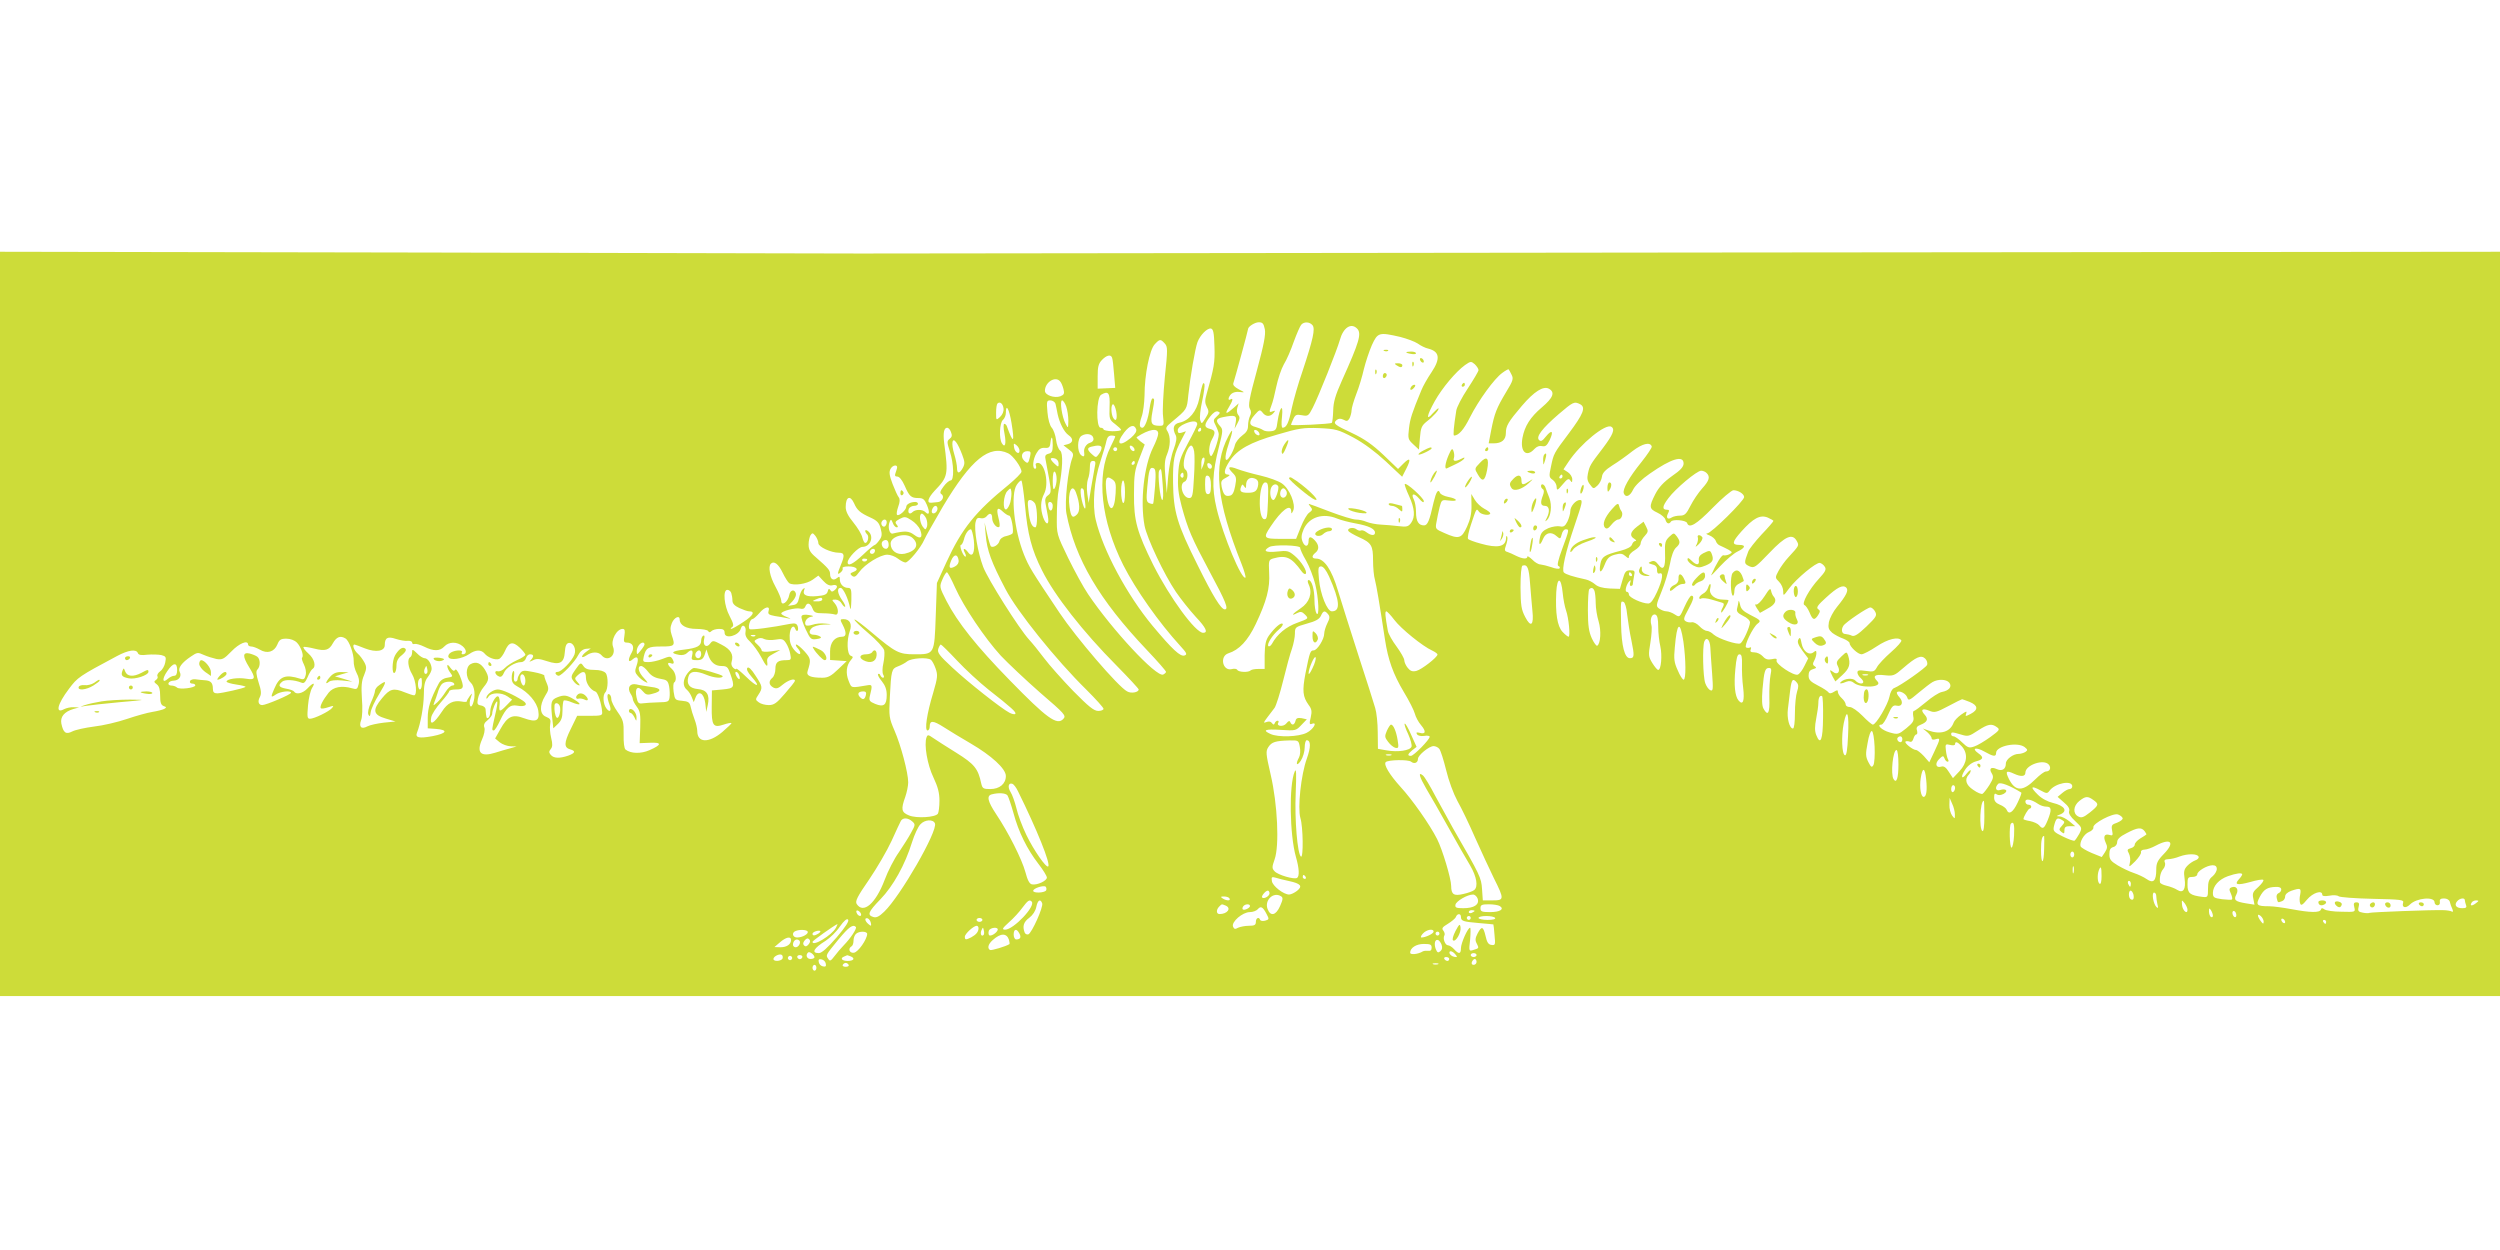 <?xml version="1.0" standalone="no"?>
<!DOCTYPE svg PUBLIC "-//W3C//DTD SVG 20010904//EN"
 "http://www.w3.org/TR/2001/REC-SVG-20010904/DTD/svg10.dtd">
<svg version="1.0" xmlns="http://www.w3.org/2000/svg"
 width="1280pt" height="640pt" viewBox="0 0 1280 640"
 preserveAspectRatio="xMidYMid meet">
<g transform="translate(0,640) scale(0.1,-0.1)"
fill="#cddc39" stroke="none">
<path d="M0 3205 l0 -1905 6400 0 6400 0 0 1906 0 1905 -4193 -4 c-2305 -3
-4196 -5 -4202 -5 -5 0 -999 2 -2207 5 l-2198 4 0 -1906z m6476 1509 c5 -27
-5 -79 -41 -212 -39 -142 -45 -179 -36 -194 8 -13 8 -24 1 -38 -5 -10 -10 -32
-10 -49 0 -22 -8 -35 -30 -51 -16 -12 -33 -33 -37 -48 -3 -15 -14 -40 -24 -56
-28 -46 -33 -11 -9 58 25 75 25 92 -1 42 -79 -150 -61 -331 68 -654 14 -35 22
-66 20 -69 -18 -17 -115 214 -148 354 -25 104 -22 183 12 315 21 82 21 89 6
106 -25 27 -21 39 14 46 64 13 72 9 66 -26 l-6 -33 15 28 c12 22 13 32 4 42
-7 8 -9 24 -5 37 l7 23 -23 -21 c-41 -36 -50 -37 -29 -2 22 36 26 53 10 43
-15 -9 -12 12 4 28 9 8 27 13 43 10 28 -3 28 -3 -5 14 -22 12 -31 22 -27 32 6
16 75 269 75 276 0 13 35 35 55 35 20 0 25 -7 31 -36z m244 21 c15 -18 3 -72
-51 -235 -22 -63 -46 -148 -55 -189 -15 -75 -27 -101 -47 -101 -6 0 -7 21 -3
58 7 70 -12 48 -23 -26 -5 -42 -9 -47 -34 -50 -16 -2 -34 1 -40 6 -7 5 -24 12
-39 16 -35 8 -35 27 -3 63 23 26 26 27 39 11 16 -22 39 -23 56 -3 11 13 10 14
-4 9 -19 -7 -19 -4 -6 31 6 14 17 58 25 97 8 38 25 89 38 112 14 22 37 75 51
116 15 41 32 80 38 87 14 17 43 16 58 -2z m228 -17 c25 -25 12 -68 -78 -268
-33 -74 -43 -108 -44 -152 -1 -31 -4 -59 -7 -63 -7 -6 -209 -16 -209 -10 0 2
5 16 12 30 10 22 16 24 44 19 31 -6 34 -3 55 38 30 58 125 297 139 347 17 63
57 90 88 59z m-730 -91 c3 -84 -2 -110 -40 -244 -10 -34 -9 -47 1 -67 12 -22
11 -29 -7 -57 -19 -31 -20 -31 -27 -10 -4 12 1 56 10 97 9 41 14 80 12 87 -6
16 -13 -2 -27 -75 -13 -64 -52 -112 -101 -122 -31 -6 -38 -30 -19 -65 6 -13 3
-34 -11 -72 -12 -30 -24 -92 -28 -139 l-7 -85 -7 81 c-6 63 -4 89 8 117 18 44
19 90 3 118 -12 18 -9 23 22 49 78 65 77 63 84 136 10 95 35 239 47 272 14 37
50 73 69 70 12 -3 16 -21 18 -91z m951 48 c35 -9 75 -24 90 -34 15 -11 39 -23
54 -26 58 -15 63 -51 17 -120 -21 -31 -45 -73 -53 -94 -48 -116 -57 -144 -63
-194 -6 -52 -5 -57 22 -82 l29 -27 5 60 c4 52 9 63 35 84 34 26 65 61 60 67
-2 2 -15 -10 -29 -25 -36 -42 -32 -13 10 62 38 68 108 151 155 185 29 20 31
20 50 4 10 -10 19 -23 19 -30 0 -6 -25 -48 -55 -94 -30 -45 -57 -97 -59 -114
-13 -83 -17 -127 -11 -127 23 0 50 30 81 93 44 87 125 199 166 228 16 12 31
20 32 18 2 -2 9 -14 15 -27 11 -21 8 -31 -28 -90 -49 -82 -59 -108 -76 -194
l-13 -68 25 0 c42 0 63 18 63 53 0 36 12 57 82 139 63 74 110 103 138 88 33
-18 23 -46 -36 -96 -59 -50 -88 -96 -99 -156 -13 -71 20 -102 61 -57 12 13 26
18 39 15 17 -4 25 2 39 30 22 47 12 57 -19 19 -18 -23 -26 -27 -35 -18 -17 16
15 59 101 133 74 63 79 66 110 50 29 -16 16 -49 -58 -148 -79 -105 -78 -104
-92 -171 -11 -50 -10 -55 9 -68 11 -8 20 -24 20 -36 1 -20 4 -19 31 13 24 29
31 32 39 20 8 -12 10 -11 10 6 0 12 -10 28 -22 36 l-23 15 26 39 c61 92 190
197 219 179 20 -12 9 -40 -43 -109 -66 -86 -68 -90 -77 -131 -5 -24 -3 -38 11
-56 17 -23 18 -23 38 -5 11 10 21 30 23 45 2 19 17 35 53 58 28 17 74 50 103
73 51 39 91 49 99 24 2 -5 -22 -41 -53 -80 -64 -79 -98 -140 -90 -160 9 -24
32 -15 48 20 10 20 43 52 85 81 110 77 173 96 173 52 0 -17 -16 -35 -60 -65
-43 -31 -67 -57 -85 -92 -33 -65 -32 -75 11 -95 20 -9 39 -26 41 -36 6 -20 18
-25 28 -10 8 14 78 8 83 -7 10 -30 48 -7 131 78 49 50 97 90 106 90 25 0 55
-19 55 -35 0 -19 -168 -185 -189 -186 -9 0 -4 -5 11 -10 15 -6 30 -19 33 -29
3 -10 13 -21 23 -24 9 -4 28 -13 41 -20 22 -13 22 -15 5 -24 -11 -5 -24 -7
-30 -5 -9 3 -37 -43 -63 -102 -2 -5 19 16 48 48 29 31 68 64 87 73 40 19 44
34 10 34 -41 0 -38 15 10 69 61 68 96 87 135 71 16 -7 29 -15 29 -17 0 -3 -27
-35 -61 -70 -33 -36 -64 -75 -68 -87 -22 -58 -22 -62 5 -75 26 -11 30 -8 104
69 82 86 118 101 140 59 12 -22 12 -22 -43 -82 -18 -19 -40 -50 -51 -70 -18
-34 -18 -35 3 -56 12 -12 21 -33 21 -48 0 -26 1 -26 30 14 38 51 139 135 158
131 8 -2 20 -11 25 -20 9 -13 3 -25 -30 -61 -50 -54 -91 -129 -74 -135 6 -2
18 -19 26 -38 16 -40 25 -42 44 -13 11 18 11 23 -1 31 -10 7 0 21 41 58 59 54
87 68 104 51 13 -13 1 -39 -48 -99 -19 -23 -37 -58 -41 -77 -5 -29 -2 -38 17
-55 13 -10 39 -24 57 -30 17 -7 32 -17 32 -23 0 -17 42 -57 61 -57 9 0 44 18
77 40 58 39 113 52 127 31 3 -5 -21 -32 -53 -60 -32 -28 -65 -63 -72 -77 -13
-23 -18 -25 -57 -19 -34 5 -43 3 -43 -8 0 -8 7 -20 15 -27 8 -7 15 -16 15 -21
0 -14 -26 -10 -40 6 -13 15 -55 12 -74 -6 -12 -11 1 -11 29 1 13 5 26 3 35 -5
37 -31 154 -25 122 7 -26 26 -14 37 36 31 46 -5 51 -3 97 37 66 57 91 68 112
48 9 -9 13 -23 10 -32 -6 -15 -137 -107 -169 -119 -10 -3 -20 -22 -24 -44 -8
-40 -68 -143 -85 -143 -5 0 -29 20 -53 45 -25 25 -53 45 -65 45 -12 0 -21 6
-21 13 0 8 -9 22 -20 32 -11 10 -20 24 -20 32 0 11 -4 11 -20 1 -14 -9 -23
-10 -28 -3 -4 6 -28 22 -54 35 -39 20 -48 30 -48 51 0 19 6 28 23 33 17 5 19
8 8 15 -10 6 -11 13 -2 29 6 11 11 28 11 38 0 13 -3 14 -14 5 -23 -19 -54 3
-62 45 -5 30 -9 33 -16 20 -7 -12 -2 -27 20 -57 l30 -40 -19 -38 c-10 -21 -25
-41 -34 -45 -21 -8 -115 55 -109 72 3 10 -3 12 -24 7 -21 -4 -33 -1 -47 15
-10 11 -29 20 -43 20 -18 0 -23 4 -18 16 3 8 2 12 -4 9 -6 -3 -14 -3 -20 0
-12 7 35 104 59 122 19 14 16 18 -40 46 -33 17 -46 29 -50 52 -4 17 -7 23 -8
15 -1 -8 -4 -24 -7 -35 -4 -16 3 -24 30 -38 22 -10 36 -24 36 -34 -1 -23 -35
-99 -49 -107 -14 -9 -112 23 -137 45 -11 11 -27 19 -35 19 -9 0 -26 11 -38 24
-12 13 -30 22 -39 20 -9 -2 -24 0 -31 5 -13 8 -11 17 12 59 29 53 33 72 17 72
-6 0 -21 -25 -35 -56 -25 -56 -25 -56 -50 -40 -13 9 -33 16 -43 16 -10 0 -26
6 -37 14 -17 12 -17 16 12 87 17 41 36 104 43 141 7 41 19 73 31 84 23 20 23
32 4 58 -15 19 -15 19 -38 -2 -21 -20 -24 -31 -22 -87 3 -72 -9 -90 -35 -55
-13 17 -22 21 -36 15 -17 -7 -17 -8 6 -15 18 -4 25 -13 24 -29 0 -14 4 -20 13
-17 21 8 16 -31 -13 -95 -19 -41 -32 -59 -45 -59 -32 0 -99 31 -99 46 0 8 -5
14 -11 14 -12 0 -2 40 14 55 7 7 8 4 4 -7 -4 -10 -2 -18 3 -18 6 0 10 4 10 9
0 5 3 23 6 40 6 28 4 31 -19 31 -22 0 -28 -7 -39 -47 l-14 -48 -54 2 c-36 2
-60 9 -74 22 -12 10 -32 21 -46 24 -69 15 -103 26 -113 36 -12 12 8 103 55
241 40 118 43 130 27 130 -21 0 -49 -32 -49 -57 0 -13 -7 -37 -15 -54 -12 -23
-20 -28 -38 -24 -12 3 -39 -1 -59 -9 -27 -12 -38 -23 -43 -46 -9 -42 -1 -48
15 -10 14 34 43 40 71 14 17 -15 19 -14 25 10 3 14 12 26 20 26 19 0 19 -1
-17 -99 -21 -57 -28 -86 -20 -89 6 -2 9 -7 6 -12 -3 -4 -22 -2 -42 6 -21 7
-46 13 -56 14 -10 0 -29 11 -42 25 -14 13 -25 20 -25 15 0 -14 -24 -12 -57 4
-15 8 -36 17 -45 20 -15 4 -16 10 -7 35 6 17 9 36 6 43 -3 7 -6 3 -6 -8 -2
-44 -44 -52 -131 -27 -30 8 -59 19 -63 23 -5 4 2 38 15 76 28 84 27 83 41 63
12 -15 57 -21 57 -7 0 4 -14 15 -30 23 -17 9 -39 29 -49 46 l-18 30 1 -58 c1
-42 -6 -72 -23 -110 -28 -61 -42 -65 -116 -32 -46 20 -47 21 -40 57 3 21 11
54 16 76 10 38 11 38 50 33 48 -6 42 10 -7 19 -20 4 -38 13 -41 20 -9 24 -20
6 -33 -48 -21 -95 -31 -118 -49 -118 -28 0 -41 21 -41 68 0 24 -5 52 -11 64
-17 32 1 36 27 5 15 -18 24 -23 24 -13 0 16 -93 100 -98 87 -1 -4 9 -32 23
-62 28 -62 32 -105 10 -136 -14 -19 -22 -22 -63 -17 -26 3 -67 7 -92 8 -25 1
-58 8 -73 14 -16 7 -40 12 -55 12 -15 0 -74 18 -132 40 -57 22 -106 40 -108
40 -3 0 1 -7 8 -15 11 -13 10 -18 -7 -30 -11 -7 -30 -41 -43 -74 l-24 -60 -78
0 c-89 0 -92 4 -52 64 55 83 103 119 105 78 0 -15 2 -15 10 2 15 32 -19 114
-58 140 -17 12 -66 30 -109 40 -44 10 -96 25 -117 33 -46 18 -56 11 -26 -19
19 -19 21 -27 13 -68 -6 -32 -14 -47 -28 -49 -23 -5 -32 5 -41 45 -5 28 -3 34
22 47 20 11 23 15 11 16 -25 0 -22 24 8 70 39 58 104 95 244 135 111 33 135
36 215 33 84 -4 96 -7 174 -48 54 -29 113 -73 167 -123 l83 -78 21 41 c26 51
20 61 -15 26 l-27 -27 -75 72 c-56 53 -98 82 -159 111 -92 43 -101 50 -80 68
11 8 20 8 35 1 16 -9 22 -8 31 8 5 11 10 29 10 40 0 11 11 49 24 83 14 35 31
92 39 128 9 36 27 91 41 123 30 65 36 67 145 42z m-1206 -33 c16 -17 16 -30 1
-173 -8 -85 -13 -175 -9 -201 5 -45 4 -48 -17 -48 -43 0 -49 11 -38 70 12 64
12 70 1 70 -5 0 -11 -23 -15 -50 -7 -54 -24 -100 -37 -100 -16 0 -17 18 -4 56
8 21 14 71 15 109 0 107 26 234 52 262 26 28 30 28 51 5z m-269 -74 c3 -7 7
-45 10 -83 l6 -71 -45 -2 -45 -2 0 62 c0 50 4 66 22 85 24 25 46 30 52 11z
m-266 -121 c6 -6 13 -24 17 -39 6 -23 3 -29 -16 -37 -31 -11 -79 6 -79 28 0
44 54 78 78 48z m253 -129 c-2 -64 -1 -67 28 -89 17 -13 31 -26 31 -30 0 -4
-20 -7 -45 -7 -25 1 -45 5 -45 10 0 4 -7 8 -15 8 -24 0 -22 155 3 169 37 22
46 10 43 -61z m-277 15 c2 -10 8 -34 11 -53 10 -46 33 -92 56 -108 26 -18 24
-38 -3 -46 l-23 -6 27 -21 c23 -17 26 -24 18 -45 -22 -57 -40 -229 -30 -282
44 -232 167 -442 412 -700 54 -57 98 -107 98 -112 0 -4 -7 -10 -15 -14 -35
-13 -260 228 -384 412 -24 35 -69 118 -102 185 -59 122 -59 122 -58 212 0 50
4 113 10 140 20 106 23 185 7 198 -9 7 -18 31 -21 55 -3 24 -13 52 -22 62 -10
11 -19 43 -22 79 -5 57 -4 61 15 61 11 0 23 -8 26 -17z m55 -14 c6 -18 11 -50
11 -73 -1 -40 -1 -41 -14 -16 -19 34 -31 120 -18 120 5 0 15 -14 21 -31z
m-321 -10 c2 -15 -5 -32 -18 -44 -20 -18 -20 -18 -20 22 0 22 3 43 7 47 12 12
28 0 31 -25z m577 -15 c7 -39 -1 -57 -15 -34 -12 19 -13 70 -1 70 5 0 12 -16
16 -36z m-536 -60 c17 -103 9 -109 -24 -16 -2 6 -8 12 -13 12 -5 0 -5 -22 1
-50 10 -52 3 -76 -13 -50 -16 24 -12 106 5 120 8 7 15 23 15 36 0 51 17 21 29
-52z m1051 34 c-19 -17 -19 -21 -5 -48 8 -16 15 -35 15 -43 0 -30 -32 -117
-40 -112 -14 9 -11 56 5 85 20 36 18 47 -10 54 -31 8 -31 21 0 62 16 21 31 31
41 27 13 -5 12 -8 -6 -25z m-100 -40 c0 -5 -21 -49 -47 -96 -41 -76 -47 -94
-51 -163 -3 -60 1 -97 18 -161 32 -118 50 -160 145 -338 81 -150 97 -190 76
-190 -19 0 -60 66 -139 226 -106 212 -124 274 -126 423 -1 118 4 145 46 225
l20 38 -21 -7 c-16 -5 -21 -2 -21 12 0 11 14 24 38 34 38 16 62 15 62 -3z
m-313 -25 c4 -11 -4 -25 -27 -45 -59 -49 -80 -32 -34 28 29 37 51 43 61 17z
m-948 -15 c7 -17 5 -26 -7 -35 -14 -11 -14 -17 1 -64 21 -63 23 -149 4 -149
-7 0 -24 -14 -36 -31 -18 -24 -20 -33 -11 -39 18 -11 4 -40 -20 -41 -11 -1
-25 -2 -32 -3 -25 -2 -17 24 17 61 69 72 71 82 49 246 -6 51 -1 77 16 77 6 0
15 -10 19 -22z m1281 12 c0 -5 -5 -10 -11 -10 -5 0 -7 5 -4 10 3 6 8 10 11 10
2 0 4 -4 4 -10z m-220 -20 c0 -12 -12 -43 -26 -71 -47 -94 -67 -276 -44 -400
12 -64 101 -252 161 -340 24 -35 69 -92 101 -127 53 -56 65 -82 38 -82 -39 0
-170 179 -255 347 -84 170 -100 227 -99 363 0 101 4 124 28 184 l27 70 -23 17
c-12 10 -21 19 -18 21 63 41 110 49 110 18z m518 1 c3 -8 -1 -12 -9 -9 -7 2
-15 10 -17 17 -3 8 1 12 9 9 7 -2 15 -10 17 -17z m-850 -24 c3 -12 -4 -20 -17
-24 -19 -5 -34 -29 -30 -49 3 -21 -2 -26 -16 -14 -21 18 -20 86 3 99 25 15 56
9 60 -12z m112 8 c0 -3 -11 -27 -24 -53 -74 -146 -49 -378 65 -605 64 -126
183 -295 292 -414 33 -36 37 -44 22 -49 -21 -8 -62 30 -164 152 -131 158 -254
387 -291 543 -18 77 -8 204 24 298 14 43 28 90 31 106 4 18 12 27 25 27 11 0
20 -2 20 -5z m-320 -44 c0 -31 -4 -40 -21 -44 -18 -5 -20 -11 -15 -34 3 -15
11 -59 18 -97 11 -63 10 -70 -6 -82 -13 -9 -17 -21 -13 -41 3 -15 8 -45 12
-65 9 -47 -8 -51 -24 -7 -15 45 -14 85 5 121 26 51 4 158 -32 158 -10 0 -14
-6 -10 -15 3 -8 1 -15 -4 -15 -16 0 -12 49 7 80 12 21 23 28 42 27 21 -2 27 3
29 26 5 40 12 33 12 -12z m-464 -48 c14 -37 15 -47 4 -68 -17 -31 -30 -32 -30
-2 0 13 -6 45 -14 71 -17 56 -11 90 10 61 8 -10 21 -38 30 -62z m294 20 c0
-24 -25 -9 -28 17 -3 21 -2 22 12 11 9 -7 16 -20 16 -28z m420 14 c0 -7 -6
-22 -14 -32 -14 -19 -15 -19 -35 -1 -26 23 -26 33 -3 39 34 9 52 7 52 -6z
m168 -5 c6 -18 -15 -14 -22 4 -4 10 -1 14 6 12 6 -2 14 -10 16 -16z m306 -13
c3 -16 3 -77 -1 -135 -5 -91 -8 -104 -24 -104 -34 0 -54 72 -24 84 17 6 20 51
5 61 -14 9 -12 50 4 90 18 43 32 45 40 4z m-394 11 c0 -5 -4 -10 -10 -10 -5 0
-10 5 -10 10 0 6 5 10 10 10 6 0 10 -4 10 -10z m-558 -21 c24 -11 68 -71 68
-94 0 -7 -30 -37 -67 -68 -168 -136 -239 -224 -318 -397 l-48 -105 -6 -168
c-7 -199 -6 -197 -110 -197 -78 0 -96 9 -218 112 -46 39 -86 69 -88 66 -3 -3
29 -34 70 -69 42 -35 78 -75 82 -88 3 -13 1 -43 -4 -66 -6 -26 -6 -50 -1 -59
6 -10 5 -16 -1 -16 -5 0 -11 6 -14 13 -2 6 -7 9 -11 6 -4 -4 5 -20 19 -37 17
-21 25 -42 25 -70 0 -52 -15 -64 -59 -46 -29 12 -33 17 -27 42 13 52 12 57 -9
54 -91 -15 -84 -17 -100 22 -16 39 -12 80 12 107 12 14 12 17 -2 22 -18 8 -21
78 -4 126 13 36 0 61 -32 61 -18 0 -19 -2 -4 -30 20 -39 19 -60 -3 -60 -38 0
-62 -29 -62 -75 l0 -44 43 -3 42 -3 -44 -42 c-35 -34 -52 -43 -80 -43 -62 0
-84 10 -76 34 18 56 17 64 -15 100 -18 20 -37 36 -43 36 -5 0 -2 -9 8 -20 10
-11 15 -23 11 -28 -4 -4 -18 6 -31 22 -17 22 -23 41 -22 73 2 41 20 59 30 31
2 -7 7 -10 11 -7 3 3 3 14 0 23 -5 14 -14 16 -38 12 -89 -18 -202 -33 -208
-27 -10 9 2 51 14 51 5 0 21 14 35 30 28 34 58 41 48 11 -4 -15 1 -19 32 -25
21 -3 49 -8 63 -11 23 -5 23 -4 -2 6 -16 6 -28 14 -28 18 0 12 73 31 96 25 14
-4 23 0 27 10 9 24 26 19 37 -9 8 -21 16 -25 54 -25 24 0 51 -3 60 -6 22 -8
21 33 -1 58 -15 17 -15 18 5 18 12 0 26 -9 32 -21 7 -11 14 -18 17 -15 3 2 -4
18 -16 34 -24 35 -27 62 -7 62 13 0 39 -54 49 -105 3 -11 5 8 6 43 1 53 -1 62
-17 62 -23 0 -42 19 -42 43 0 16 -3 17 -15 7 -18 -15 -35 -5 -35 21 0 19 -9
30 -73 86 -29 24 -37 39 -37 65 0 18 5 40 10 48 9 13 12 12 25 -4 8 -11 15
-27 15 -37 0 -19 65 -49 105 -49 29 0 31 -13 10 -63 -19 -46 -19 -53 0 -37 8
7 12 16 9 21 -3 5 11 9 30 9 41 0 57 -17 26 -28 -18 -7 -19 -10 -8 -20 12 -9
19 -6 37 19 30 41 108 89 144 89 16 0 40 -9 54 -20 14 -11 32 -20 39 -20 16 0
79 76 96 116 7 17 51 93 96 171 144 241 238 318 334 272z m112 -16 c-9 -38
-12 -39 -31 -21 -20 21 -10 48 17 48 17 0 19 -4 14 -27z m146 -36 c0 -19 -1
-20 -20 -2 -11 10 -20 21 -20 26 0 4 9 5 20 2 12 -3 20 -14 20 -26z m741 -8
l-10 -24 0 26 c-1 14 2 29 6 33 12 12 14 -9 4 -35z m-556 -11 c-3 -18 -12 -67
-19 -108 l-12 -75 -7 47 c-4 26 -2 59 3 74 6 14 10 41 10 60 0 25 4 34 16 34
13 0 15 -6 9 -32z m205 22 c0 -5 -5 -10 -11 -10 -5 0 -7 5 -4 10 3 6 8 10 11
10 2 0 4 -4 4 -10z m395 -18 c0 -18 -20 -15 -23 4 -3 10 1 15 10 12 7 -3 13
-10 13 -16z m-1612 -8 c-1 -5 -5 -17 -8 -26 -5 -13 -2 -18 9 -18 11 0 25 -18
38 -47 24 -55 33 -63 71 -63 23 0 31 -7 43 -36 16 -38 12 -56 -8 -36 -15 15
-51 15 -66 0 -15 -15 -26 -4 -19 17 4 8 16 15 27 15 11 0 20 5 20 10 0 6 -6
10 -14 10 -24 0 -46 -12 -46 -25 0 -16 -38 -50 -47 -41 -4 3 -1 22 6 42 9 24
9 39 3 47 -6 7 -20 38 -32 69 -17 45 -19 62 -10 78 11 20 37 23 33 4z m1321
-93 c-4 -47 -8 -88 -10 -90 -2 -2 -11 -1 -20 3 -14 6 -16 17 -10 82 8 89 13
104 32 97 11 -4 13 -22 8 -92z m39 7 c4 -44 3 -78 -2 -78 -11 0 -25 135 -16
150 10 17 12 12 18 -72z m-543 29 c0 -18 -5 -39 -10 -47 -7 -11 -10 0 -10 38
0 33 4 51 10 47 6 -3 10 -21 10 -38z m3328 31 c19 -19 14 -38 -23 -79 -19 -21
-46 -61 -60 -89 -21 -42 -30 -50 -53 -50 -15 0 -34 -4 -42 -9 -21 -14 -32 -3
-20 20 8 15 7 19 -4 19 -27 0 -26 17 6 59 36 49 146 141 168 141 9 0 21 -5 28
-12z m-2678 -14 c0 -8 -5 -12 -10 -9 -6 4 -8 11 -5 16 9 14 15 11 15 -7z m140
-50 c0 -32 -4 -44 -15 -44 -11 0 -15 12 -15 50 0 40 3 48 15 44 10 -4 15 -20
15 -50z m1800 46 c0 -5 -5 -10 -11 -10 -5 0 -7 5 -4 10 3 6 8 10 11 10 2 0 4
-4 4 -10z m-2288 -86 c-6 -101 -36 -101 -47 1 -8 77 -2 92 28 72 19 -13 22
-22 19 -73z m730 45 c-4 -32 -16 -42 -52 -42 -36 0 -45 7 -36 30 6 15 8 15 16
3 8 -12 10 -11 10 6 0 29 19 44 44 34 14 -5 20 -15 18 -31z m-1194 -106 c13
-148 34 -228 87 -333 64 -129 211 -316 382 -488 62 -63 113 -118 113 -122 0
-15 -39 -22 -59 -10 -45 23 -261 275 -346 402 -148 221 -156 235 -182 298 -51
127 -70 311 -37 358 8 12 18 22 23 22 4 0 12 -57 19 -127z m512 66 c0 -37 -4
-58 -10 -54 -5 3 -10 31 -10 61 0 30 5 54 10 54 6 0 10 -27 10 -61z m732 -45
c-3 -83 -6 -95 -20 -92 -33 6 -27 188 6 188 15 0 17 -11 14 -96z m52 77 c7
-11 -13 -71 -24 -71 -13 0 -20 30 -14 56 6 24 28 32 38 15z m-1371 -82 c-5
-18 -14 -34 -21 -37 -20 -6 -15 74 6 94 16 17 17 17 20 -3 2 -12 -1 -36 -5
-54z m336 49 c20 -54 22 -96 5 -112 -22 -22 -31 -14 -38 38 -11 74 13 127 33
74z m41 5 c0 -10 3 -36 6 -58 7 -54 -11 -25 -21 33 -4 28 -3 42 4 42 6 0 11
-8 11 -17z m1037 1 c8 -20 -13 -42 -27 -28 -12 12 -3 44 11 44 5 0 12 -7 16
-16z m-2214 -61 c15 -35 31 -49 84 -73 33 -15 44 -26 52 -56 8 -30 7 -41 -7
-60 -9 -13 -20 -24 -23 -24 -4 0 -31 -22 -60 -50 -51 -48 -79 -62 -79 -39 0
21 55 79 76 79 41 0 61 54 29 80 -17 14 -21 0 -5 -16 11 -11 3 -44 -10 -44 -5
0 -11 13 -15 28 -3 16 -24 50 -45 76 -28 34 -40 58 -40 80 0 53 23 63 43 19z
m927 -2 c12 -24 13 -121 1 -121 -17 0 -29 26 -35 83 -6 48 -5 57 8 57 8 0 20
-9 26 -19z m90 -10 c0 -30 -17 -34 -22 -6 -4 17 -1 25 8 25 8 0 14 -9 14 -19z
m-590 -15 c0 -16 -18 -31 -27 -22 -8 8 5 36 17 36 5 0 10 -6 10 -14z m367 -36
c11 0 25 -78 17 -91 -2 -4 -17 -10 -33 -14 -17 -3 -31 -14 -34 -26 -5 -19 -33
-36 -44 -26 -3 4 -12 32 -19 64 l-13 58 6 -65 c6 -77 29 -139 101 -276 59
-114 260 -364 414 -515 48 -48 88 -92 88 -98 0 -6 -12 -11 -27 -11 -22 0 -49
22 -128 102 -55 57 -122 132 -149 168 -27 36 -62 79 -77 95 -52 57 -211 309
-235 372 -28 74 -48 194 -39 230 4 19 11 24 25 20 11 -3 24 1 31 9 17 21 29
17 29 -10 0 -24 25 -54 37 -43 3 4 1 24 -5 46 -12 49 -5 58 23 31 12 -11 26
-20 32 -20z m-425 -14 c6 -14 7 -33 4 -43 -7 -17 -8 -17 -22 1 -16 23 -19 66
-4 66 6 0 15 -11 22 -24z m-31 -58 c16 -40 3 -52 -31 -26 -27 20 -47 21 -110
6 -16 -3 -26 33 -15 60 6 15 8 14 16 -5 4 -13 14 -23 20 -23 8 0 8 4 0 14 -10
12 -7 17 15 29 25 13 31 13 61 -7 18 -11 38 -33 44 -48z m2135 57 c19 -8 62
-19 95 -25 67 -12 99 -28 99 -47 0 -17 -20 -16 -44 2 -10 8 -23 12 -28 9 -5
-3 -15 0 -23 6 -16 13 -50 6 -41 -9 3 -5 27 -19 53 -31 65 -29 73 -43 73 -119
0 -36 4 -82 10 -101 8 -32 21 -107 51 -304 16 -105 42 -177 96 -268 28 -46 53
-96 57 -112 4 -16 18 -43 32 -59 27 -32 24 -48 -8 -39 -15 4 -19 2 -13 -7 4
-8 20 -11 36 -9 16 3 29 1 29 -4 0 -15 -82 -98 -96 -98 -20 0 -17 9 7 29 l22
17 -28 62 c-15 35 -30 60 -33 57 -3 -3 5 -27 18 -54 12 -27 20 -56 17 -64 -7
-20 -71 -29 -127 -19 l-45 8 -1 84 c0 47 -6 103 -13 125 -6 22 -45 144 -86
270 -41 127 -88 276 -105 332 -32 107 -70 163 -111 163 -23 0 -25 13 -4 30 20
16 19 39 -2 62 -21 23 -33 23 -33 -1 0 -32 -19 -34 -31 -4 -8 21 -6 35 6 64
28 62 99 84 171 54z m-2306 -19 c0 -8 -4 -17 -9 -21 -12 -7 -24 12 -16 25 9
15 25 12 25 -4z m446 -92 c7 -63 -7 -93 -30 -61 -18 23 -29 22 -16 -3 6 -11 7
-20 3 -20 -5 0 -14 14 -20 30 -6 17 -8 30 -3 30 4 0 11 12 15 27 7 30 23 53
36 53 4 0 11 -25 15 -56z m-312 10 c34 -33 16 -66 -42 -79 -40 -8 -72 15 -72
52 0 39 83 59 114 27z m-124 -35 c0 -10 -6 -19 -14 -19 -19 0 -30 31 -14 41
17 10 28 2 28 -22z m2107 -14 c-1 -5 12 -35 30 -65 17 -30 38 -85 47 -121 18
-73 22 -174 6 -149 -5 8 -10 38 -10 67 0 56 -14 103 -30 103 -6 0 -6 -9 1 -24
20 -43 3 -91 -41 -120 -42 -28 -55 -44 -19 -25 18 9 25 8 41 -8 19 -20 19 -20
-41 -42 -56 -20 -102 -58 -129 -108 -6 -10 -14 -15 -18 -11 -9 10 21 57 54 85
14 12 23 25 19 29 -8 9 -41 -20 -70 -60 -16 -23 -21 -45 -22 -100 l0 -71 -32
0 c-17 0 -35 -3 -39 -7 -11 -12 -62 -10 -69 2 -3 6 -16 8 -29 4 -46 -11 -63
66 -17 81 55 17 100 65 140 149 56 118 74 185 69 264 -3 63 -2 66 22 73 65 18
92 6 144 -66 8 -11 17 -17 21 -13 11 10 -22 64 -57 93 -30 25 -37 27 -90 21
-58 -6 -74 3 -40 23 22 14 162 10 159 -4z m-2177 -13 c0 -13 -12 -22 -22 -16
-10 6 -1 24 13 24 5 0 9 -4 9 -8z m428 -50 c2 -13 -5 -25 -18 -32 -29 -16 -35
-7 -20 30 14 34 33 35 38 2z m-468 4 c0 -11 -19 -15 -25 -6 -3 5 1 10 9 10 9
0 16 -2 16 -4z m-433 -68 c12 -25 28 -50 34 -54 23 -14 90 -4 120 18 l29 21
25 -27 c17 -19 33 -26 45 -23 26 7 34 -7 14 -24 -12 -10 -17 -10 -23 0 -6 9
-10 7 -13 -7 -4 -15 -16 -21 -54 -24 -54 -5 -76 5 -67 30 5 13 3 14 -7 5 -7
-6 -15 -26 -19 -45 -5 -25 -13 -34 -31 -36 l-25 -4 23 24 c14 16 20 31 16 42
-8 21 -28 15 -33 -10 -6 -37 -41 -61 -41 -29 0 9 -13 41 -30 72 -29 53 -38
102 -23 117 16 16 39 -2 60 -46z m3827 -56 c4 -48 9 -111 12 -140 8 -74 -8
-87 -37 -31 -20 38 -23 59 -24 151 0 64 4 109 10 112 25 8 33 -10 39 -92z
m-1029 36 c55 -124 60 -178 14 -178 -24 0 -59 87 -66 165 -5 57 -4 65 11 65
11 0 26 -19 41 -52z m-1915 -56 c45 -100 151 -258 234 -349 37 -39 127 -124
201 -189 128 -110 135 -118 119 -135 -32 -35 -85 4 -274 198 -171 175 -267
296 -324 406 -36 71 -37 73 -21 110 8 20 19 37 23 37 4 0 23 -35 42 -78z
m3465 68 c3 -5 1 -10 -4 -10 -6 0 -11 5 -11 10 0 6 2 10 4 10 3 0 8 -4 11 -10z
m-354 -96 c3 -32 11 -72 17 -89 14 -39 23 -135 13 -135 -4 0 -18 11 -31 25
-27 29 -37 95 -32 203 5 81 25 78 33 -4z m163 10 c3 -9 6 -37 6 -62 0 -26 7
-68 15 -94 14 -47 10 -113 -7 -124 -4 -3 -17 14 -28 38 -15 33 -20 65 -20 144
0 55 3 104 7 107 11 11 20 8 27 -9z m-4420 -10 c3 -9 6 -26 6 -38 0 -16 10
-27 35 -39 20 -9 42 -17 50 -17 33 0 22 -21 -28 -54 -30 -20 -58 -36 -63 -36
-5 0 -3 4 4 9 10 6 8 18 -12 56 -29 54 -36 135 -12 135 8 0 17 -7 20 -16z
m466 -34 c0 -5 -12 -10 -27 -9 -25 0 -26 1 -8 9 27 12 35 12 35 0z m4121 -76
c4 -32 13 -93 22 -134 16 -78 15 -90 -8 -90 -27 0 -43 64 -45 172 -2 126 -3
121 13 116 7 -3 15 -30 18 -64z m1270 14 c10 -19 6 -27 -45 -76 -42 -40 -61
-52 -74 -47 -9 5 -25 8 -34 9 -18 0 -23 22 -10 42 11 18 124 94 138 94 7 0 19
-10 25 -22z m-2801 -13 c9 -11 9 -21 -4 -46 -9 -18 -16 -42 -16 -53 0 -29 -36
-86 -54 -86 -17 0 -20 -7 -42 -118 -17 -89 -14 -119 16 -161 16 -21 18 -33 11
-64 -8 -32 -7 -38 6 -33 31 12 7 -29 -27 -46 -41 -21 -146 -24 -185 -6 -44 20
-28 26 53 21 75 -5 78 -4 105 25 l28 29 -27 6 c-20 3 -28 0 -31 -14 -6 -22
-19 -25 -27 -6 -3 8 -9 7 -20 -7 -15 -19 -53 -15 -41 4 3 5 2 10 -4 10 -5 0
-12 -6 -14 -12 -4 -10 -7 -10 -15 0 -5 8 -16 10 -28 5 -17 -6 -16 -4 4 23 13
16 29 39 38 50 8 12 28 75 44 140 16 66 36 139 45 163 8 24 15 59 15 77 0 33
2 34 61 51 45 12 64 23 72 40 12 27 20 29 37 8z m339 -29 c34 -45 145 -135
194 -157 15 -7 27 -16 27 -20 0 -14 -81 -77 -108 -84 -20 -5 -31 -1 -44 15
-10 12 -18 30 -18 39 0 10 -18 41 -39 70 -22 29 -42 65 -45 80 -14 77 -16 101
-8 101 4 0 23 -20 41 -44z m1351 -35 c0 -31 5 -76 11 -101 10 -46 4 -120 -11
-120 -5 0 -18 16 -30 35 -20 33 -21 40 -10 105 6 38 9 78 5 90 -9 29 3 60 21
53 10 -4 14 -22 14 -62z m-5010 37 c0 -29 33 -48 86 -48 29 0 56 -5 60 -11 4
-8 9 -8 17 0 6 6 24 11 39 11 21 0 28 -5 28 -20 0 -35 74 -15 83 22 8 28 30
11 24 -18 -3 -17 4 -32 25 -51 16 -16 40 -49 54 -75 27 -52 37 -60 32 -25 -2
17 5 26 32 40 l35 19 -47 -7 c-30 -4 -48 -2 -48 4 0 6 -9 19 -21 30 -20 18
-20 20 -3 29 12 7 25 7 37 0 10 -5 36 -7 57 -3 33 6 41 3 54 -17 9 -13 19 -38
22 -56 6 -29 4 -32 -19 -32 -44 0 -57 -10 -57 -45 0 -18 -7 -38 -15 -45 -21
-17 -19 -37 4 -50 16 -8 26 -5 49 15 28 23 62 34 62 19 0 -4 -23 -33 -51 -65
-42 -49 -56 -59 -83 -59 -18 0 -41 6 -51 14 -18 13 -18 15 -2 39 23 35 22 42
-15 98 -20 32 -35 46 -41 40 -7 -7 1 -23 22 -47 49 -55 27 -54 -29 1 -28 27
-50 45 -50 41 0 -5 -7 -3 -15 4 -9 8 -13 21 -9 32 11 36 -4 63 -51 87 -43 23
-46 23 -59 6 -18 -25 -39 -10 -31 22 4 16 2 22 -5 18 -5 -3 -10 -14 -10 -24 0
-28 -20 -39 -87 -47 -64 -7 -74 -18 -26 -27 16 -3 32 1 40 9 22 22 34 17 27
-11 -6 -23 -3 -25 24 -25 24 0 32 6 40 28 l9 27 8 -25 c12 -40 36 -60 69 -60
27 0 33 -5 44 -37 26 -73 23 -77 -38 -83 l-55 -5 -1 -83 c-1 -97 7 -110 61
-92 20 7 38 10 40 8 2 -2 -19 -22 -47 -46 -69 -58 -128 -56 -128 5 0 12 -6 40
-14 60 -8 21 -17 50 -20 65 -5 22 -12 27 -44 30 -35 3 -37 5 -43 46 -3 24 -2
45 3 48 15 10 8 51 -12 69 -24 21 -26 37 -5 29 17 -7 19 4 6 25 -8 12 -15 11
-50 -3 -23 -9 -55 -16 -71 -16 -28 0 -30 2 -24 28 11 46 22 52 90 52 70 0 72
3 53 59 -8 24 -8 39 1 61 12 29 40 42 40 18z m5139 -113 c13 -93 14 -195 1
-195 -5 0 -19 21 -30 48 -18 39 -21 58 -15 117 11 130 27 141 44 30z m-5422
30 c-5 -29 -3 -35 12 -35 30 0 41 -22 26 -50 -22 -38 -19 -57 4 -36 25 22 34
7 20 -33 -10 -27 -8 -35 7 -52 10 -12 28 -26 39 -31 15 -8 13 -3 -7 19 -30 31
-37 63 -15 63 7 0 23 -13 35 -29 15 -20 33 -31 61 -36 36 -6 41 -10 47 -40 3
-18 4 -43 2 -56 -3 -22 -8 -24 -58 -25 -30 -1 -66 -3 -79 -5 -21 -3 -26 1 -32
31 -10 46 6 63 31 32 16 -19 24 -22 51 -14 50 12 46 29 -8 35 -26 4 -60 9 -75
13 -33 7 -48 -17 -30 -47 7 -10 12 -23 12 -29 0 -6 9 -23 20 -38 18 -24 20
-40 18 -108 l-3 -79 53 2 c62 3 61 -10 -3 -38 -43 -19 -95 -18 -122 3 -7 5
-11 36 -10 78 1 63 -2 74 -31 115 -18 25 -32 54 -32 65 0 10 -4 22 -10 25 -13
8 -13 -16 0 -51 13 -33 3 -46 -16 -20 -16 22 -19 67 -5 81 15 16 16 82 2 99
-9 10 -29 16 -57 16 -32 0 -47 5 -57 20 -13 19 -15 19 -40 -17 -23 -32 -25
-40 -13 -57 7 -11 19 -22 27 -24 10 -4 9 1 -4 15 -16 19 -16 20 1 36 28 25 42
21 42 -13 0 -29 24 -63 49 -71 12 -4 31 -62 34 -104 2 -18 -4 -20 -63 -20
l-65 0 -33 -68 c-35 -71 -35 -95 -2 -104 29 -8 25 -19 -11 -32 -44 -15 -74
-14 -89 4 -10 12 -10 18 0 30 9 11 10 25 2 57 -6 24 -8 55 -5 70 4 23 1 29
-21 38 -33 12 -35 58 -5 107 19 30 20 37 8 66 -8 18 -13 35 -12 38 1 4 -24 12
-55 18 -50 10 -58 9 -69 -6 -7 -9 -13 -23 -13 -30 0 -7 -5 -13 -11 -13 -7 0
-10 12 -7 29 2 17 1 28 -4 25 -4 -3 -8 -18 -8 -34 0 -23 7 -33 31 -46 54 -28
98 -79 105 -123 8 -52 -10 -61 -74 -38 -58 22 -84 9 -120 -56 l-27 -48 24 -20
c13 -10 37 -19 55 -20 l31 -1 -35 -10 c-19 -5 -53 -15 -75 -22 -74 -23 -97 0
-67 68 11 24 16 50 12 61 -5 14 0 25 17 38 12 10 23 25 23 32 0 20 20 69 26
63 2 -3 -2 -34 -11 -69 -17 -75 -18 -79 -7 -79 5 0 19 22 32 50 31 66 52 84
88 77 41 -8 59 6 30 25 -47 31 -108 58 -129 58 -24 0 -59 -26 -59 -44 0 -6 5
-3 11 7 13 22 67 23 98 1 l23 -16 -28 -29 c-36 -37 -41 -36 -36 5 2 18 -1 37
-7 40 -13 8 -41 -45 -41 -78 0 -14 -4 -28 -10 -31 -9 -6 -11 1 -14 45 -1 8
-11 16 -23 18 -19 3 -21 8 -16 35 3 18 17 45 30 60 28 34 29 49 6 88 -21 34
-45 44 -73 29 -27 -14 -27 -70 0 -95 21 -19 26 -71 11 -109 -12 -31 -23 -2
-11 31 9 26 9 27 -5 9 -8 -11 -15 -23 -15 -27 0 -3 -11 -4 -25 -1 -44 8 -74
-7 -102 -51 -42 -63 -64 -75 -55 -29 3 15 25 49 49 76 23 26 43 52 43 57 0 5
16 9 35 9 41 0 43 10 19 71 -11 25 -20 36 -24 29 -5 -8 -12 -5 -24 11 -10 15
-16 18 -16 9 0 -8 7 -24 16 -35 14 -19 13 -20 -16 -25 -20 -3 -36 -14 -44 -30
-42 -79 -56 -125 -56 -175 l0 -54 42 -3 c65 -5 56 -23 -17 -37 -71 -13 -90 -8
-80 18 18 44 34 133 35 192 0 51 5 72 20 92 11 14 20 33 20 42 0 26 -19 55
-36 55 -8 0 -26 11 -39 25 -23 22 -25 22 -25 5 0 -10 -4 -22 -10 -25 -16 -10
-11 -52 10 -87 21 -35 27 -108 10 -108 -6 0 -27 7 -47 15 -58 24 -77 19 -117
-30 -51 -61 -46 -85 19 -104 l50 -15 -60 -6 c-33 -4 -71 -12 -84 -19 -31 -17
-45 -3 -32 32 6 14 8 63 4 109 -4 64 -2 92 11 121 13 33 14 42 2 65 -8 15 -23
36 -35 46 -19 17 -29 46 -16 46 2 0 27 -9 54 -20 57 -22 101 -14 101 17 0 38
15 46 56 32 22 -7 49 -12 62 -10 12 1 22 -3 22 -9 0 -6 6 -10 13 -7 6 2 29 -4
49 -14 48 -24 80 -24 103 1 23 25 65 26 94 1 22 -19 21 -41 0 -41 -6 0 -7 5
-4 10 8 13 -31 13 -55 0 -11 -6 -17 -17 -14 -24 7 -19 70 -10 106 15 33 23 61
24 79 3 17 -21 55 -35 74 -28 9 4 22 22 30 40 20 47 40 52 76 18 16 -15 29
-32 29 -36 0 -5 -19 -18 -43 -28 -24 -11 -52 -29 -62 -40 -11 -12 -27 -19 -36
-17 -21 6 -15 -19 7 -27 9 -4 18 3 24 19 10 26 57 55 88 55 11 0 22 9 25 20 3
11 12 20 21 20 19 0 21 -11 4 -29 -11 -11 -9 -11 10 -2 18 10 33 9 72 -4 66
-22 88 -10 92 47 2 31 8 44 20 46 23 4 40 -31 29 -60 -13 -33 -66 -88 -86 -88
-9 0 -13 -4 -10 -10 3 -5 10 -10 15 -10 15 0 84 72 100 105 10 20 24 31 40 33
l25 2 -22 -16 c-13 -9 -23 -21 -23 -26 0 -5 10 -2 22 6 28 20 62 20 78 1 30
-36 76 -3 59 43 -13 33 18 92 49 92 11 0 13 -8 9 -35z m670 -1 c-3 -3 -12 -4
-19 -1 -8 3 -5 6 6 6 11 1 17 -2 13 -5z m-2098 -13 c19 -12 43 -79 42 -116 -1
-16 6 -44 15 -61 11 -20 15 -40 10 -58 -6 -25 -10 -27 -34 -20 -52 15 -95 7
-119 -22 -30 -38 -48 -73 -40 -80 3 -4 20 -1 38 5 27 9 30 9 19 -4 -15 -18
-91 -55 -113 -55 -14 0 -15 9 -10 68 3 37 13 77 21 90 19 30 5 28 -24 -3 -23
-25 -58 -33 -68 -16 -3 5 -22 12 -41 15 -38 7 -43 17 -20 36 15 12 60 10 98
-5 13 -6 20 1 32 28 8 20 19 38 25 42 20 12 10 52 -21 79 -17 15 -28 30 -25
33 2 3 28 -1 56 -8 55 -14 75 -8 94 27 19 34 39 41 65 25z m-249 -21 c20 -20
37 -67 27 -77 -4 -3 1 -19 9 -35 9 -18 13 -40 9 -55 -5 -20 -10 -24 -28 -18
-76 24 -106 13 -133 -52 -19 -43 -18 -47 8 -29 23 16 78 22 78 9 0 -9 -128
-63 -147 -63 -19 0 -25 18 -13 40 9 17 8 34 -6 76 -13 42 -14 58 -6 66 16 16
15 53 0 65 -7 6 -25 13 -40 17 -36 8 -37 -14 -3 -69 36 -58 33 -68 -15 -60
-42 7 -100 -1 -100 -15 0 -4 23 -11 51 -15 27 -4 48 -9 46 -12 -7 -7 -119 -32
-144 -33 -17 0 -23 6 -23 23 0 31 -11 42 -40 44 -14 1 -36 3 -49 5 -13 2 -26
-3 -28 -9 -3 -7 2 -13 11 -13 9 0 16 -4 16 -9 0 -13 -82 -23 -94 -11 -5 5 -18
10 -29 10 -10 0 -17 5 -14 13 2 6 14 12 26 12 27 1 43 23 31 45 -10 19 10 47
58 79 31 21 35 22 65 8 18 -8 47 -17 65 -21 30 -5 38 -1 77 39 39 41 85 60 85
35 0 -5 7 -10 16 -10 9 0 28 -7 44 -16 38 -23 74 -12 90 26 10 25 18 30 46 30
21 0 42 -8 54 -20z m7237 -26 c1 -21 5 -81 9 -132 6 -82 5 -92 -9 -86 -8 3
-20 19 -26 36 -12 33 -15 186 -5 213 11 28 29 10 31 -31z m-5457 17 c0 -5 -9
-19 -20 -32 -19 -23 -19 -23 -20 -3 0 20 17 44 32 44 4 0 8 -4 8 -9z m1600
-83 c43 -46 115 -112 160 -148 120 -94 146 -118 138 -125 -3 -4 -17 -1 -30 6
-42 22 -212 156 -292 231 -67 62 -78 77 -72 96 4 12 10 22 13 22 3 0 41 -37
83 -82z m-4194 38 c4 -10 18 -12 49 -8 24 2 56 1 71 -2 23 -6 26 -10 20 -38
-3 -17 -15 -38 -26 -45 -11 -8 -17 -19 -14 -25 4 -6 0 -14 -7 -19 -12 -8 -11
-12 4 -23 12 -9 17 -27 17 -59 0 -33 4 -47 18 -52 15 -5 15 -8 2 -15 -8 -4
-35 -11 -60 -15 -25 -4 -83 -20 -130 -36 -47 -16 -123 -34 -169 -39 -46 -6
-96 -17 -111 -25 -33 -17 -46 -7 -56 41 -6 34 15 60 62 74 l29 8 -28 1 c-16 1
-37 -4 -49 -10 -46 -25 -35 25 25 104 44 59 51 64 246 168 58 31 99 37 107 15z
m2884 -6 c0 -11 -7 -20 -15 -20 -15 0 -21 21 -8 33 12 13 23 7 23 -13z m5329
-52 c-1 -29 1 -83 6 -119 8 -68 -1 -93 -24 -65 -18 22 -24 78 -16 160 5 56 10
76 21 76 11 0 14 -13 13 -52z m-2199 -19 c-11 -24 -20 -36 -20 -26 0 24 31 95
36 81 3 -6 -4 -31 -16 -55z m-1954 43 c6 -4 17 -24 24 -44 12 -34 11 -46 -12
-125 -33 -108 -45 -193 -29 -193 6 0 11 9 11 19 0 34 17 33 72 -2 29 -19 91
-56 137 -83 108 -63 181 -130 181 -167 0 -40 -32 -67 -80 -67 -35 0 -40 3 -46
28 -16 77 -35 100 -128 158 -50 31 -103 65 -119 76 -24 17 -28 17 -33 3 -14
-36 4 -141 35 -205 23 -49 31 -79 31 -120 0 -30 -4 -60 -8 -66 -12 -19 -110
-25 -148 -9 -39 16 -42 31 -19 95 8 23 15 57 15 74 0 50 -38 192 -70 265 -28
65 -29 73 -24 172 7 137 9 145 41 157 16 6 37 17 48 26 21 16 101 22 121 8z
m-3859 -52 c0 -20 -5 -30 -15 -30 -9 0 -23 -7 -33 -16 -28 -25 -30 0 -3 39 30
45 51 48 51 7z m1279 -17 c-11 -11 -19 6 -11 24 8 17 8 17 12 0 3 -10 2 -21
-1 -24z m6879 -10 c-4 -21 -7 -73 -6 -115 3 -80 -7 -98 -30 -56 -8 14 -9 47
-5 99 8 92 13 109 33 109 13 0 14 -7 8 -37z m-5281 1 c10 -25 -1 -29 -14 -5
-6 12 -7 21 -1 21 5 0 12 -7 15 -16z m-1094 -30 c0 -13 -4 -24 -9 -24 -11 0
-22 40 -15 52 9 15 24 -2 24 -28z m6873 29 c-7 -2 -19 -2 -25 0 -7 3 -2 5 12
5 14 0 19 -2 13 -5z m-7403 -43 c0 -16 -4 -30 -10 -30 -11 0 -14 43 -3 53 11
12 13 8 13 -23z m7040 5 c9 -11 9 -22 1 -46 -6 -18 -11 -67 -11 -110 0 -47 -4
-79 -10 -79 -18 0 -32 53 -26 100 3 25 8 69 12 98 7 54 13 62 34 37z m780 0
c16 -20 0 -41 -38 -48 -15 -3 -51 -26 -80 -51 -30 -25 -58 -46 -63 -46 -4 0
-6 -12 -3 -28 5 -23 -1 -32 -36 -61 -40 -32 -43 -33 -85 -21 -40 11 -70 40
-42 40 7 0 22 23 34 51 19 43 26 50 44 46 28 -7 36 19 14 43 -10 11 -16 23
-12 26 11 11 46 -7 52 -27 6 -18 11 -16 58 24 29 24 61 49 72 55 28 16 70 15
85 -3z m-7655 -5 c3 -5 0 -10 -9 -10 -8 0 -24 -15 -35 -33 -11 -18 -30 -42
-42 -53 -22 -19 -22 -19 -15 1 5 11 12 33 17 48 4 16 13 35 20 43 13 16 55 19
64 4z m2108 -60 c-6 -23 -16 -25 -32 -7 -13 16 -5 27 20 27 12 0 16 -6 12 -20z
m4901 -116 c-1 -112 -13 -143 -35 -87 -8 21 -8 43 0 84 6 30 11 67 11 80 0 27
8 41 19 35 4 -3 6 -53 5 -112z m751 82 c43 -18 45 -40 5 -61 -27 -14 -29 -14
-23 2 5 14 0 12 -26 -6 -18 -13 -35 -31 -38 -40 -17 -48 -66 -64 -130 -41
l-28 10 23 -19 c12 -11 22 -24 22 -31 0 -7 8 -9 20 -5 26 8 25 3 -6 -63 l-26
-55 -28 32 c-16 17 -34 31 -40 31 -16 0 -61 36 -54 43 3 3 13 3 21 0 9 -4 16
2 20 16 3 11 10 21 15 21 5 0 6 9 3 20 -5 15 0 22 18 29 35 14 42 29 21 52
-23 25 -12 35 24 20 26 -11 36 -9 96 23 37 20 70 36 72 36 3 0 20 -7 39 -14z
m-623 -174 c-3 -70 -8 -102 -16 -99 -16 5 -19 99 -6 164 17 82 28 52 22 -65z
m762 45 c17 -12 14 -16 -34 -51 -29 -21 -66 -43 -82 -48 -26 -9 -33 -7 -62 21
-17 17 -37 31 -44 31 -7 0 -12 5 -12 10 0 13 4 13 51 -1 35 -11 41 -9 85 20
52 34 71 38 98 18z m-626 -100 c2 -43 -1 -85 -6 -94 -8 -14 -12 -12 -26 15
-14 28 -15 41 -4 97 6 38 16 64 22 62 6 -2 12 -37 14 -80z m142 38 c0 -8 -4
-15 -9 -15 -13 0 -22 16 -14 24 11 11 23 6 23 -9z m-3085 -39 c4 -19 2 -43 -4
-54 -19 -35 -12 -48 9 -17 11 17 20 47 20 68 0 20 5 37 10 37 22 0 22 -35 1
-94 -30 -83 -48 -253 -33 -304 14 -45 16 -206 3 -198 -18 12 -33 190 -27 325
4 102 3 130 -5 111 -30 -69 -26 -324 6 -437 17 -59 19 -99 6 -108 -15 -9 -98
15 -115 34 -14 15 -14 21 0 61 25 70 15 283 -20 433 -25 109 -26 120 -12 142
17 26 36 32 108 34 46 1 47 0 53 -33z m3390 2 c32 -37 27 -84 -12 -126 l-34
-36 -21 32 c-14 23 -26 31 -38 27 -28 -9 -35 15 -12 38 19 19 22 19 28 4 3 -9
10 -17 16 -17 5 0 6 5 2 12 -4 6 -9 27 -11 46 -4 32 -2 34 22 28 14 -4 25 -2
25 4 0 17 14 11 35 -12z m321 -3 c16 -13 17 -16 4 -25 -8 -5 -24 -10 -35 -10
-28 0 -65 -28 -65 -49 0 -29 -19 -41 -46 -29 -30 14 -42 3 -26 -22 10 -17 8
-26 -12 -59 -14 -22 -30 -42 -35 -45 -5 -4 -27 5 -48 20 -38 25 -46 54 -22 79
5 5 9 14 9 20 0 5 -9 -1 -20 -15 -27 -36 -34 -19 -8 20 14 21 36 37 56 42 38
10 40 21 10 42 -36 26 -10 32 32 8 46 -26 60 -28 60 -7 0 36 109 58 146 30z
m-2997 -9 c7 -8 22 -56 35 -108 13 -55 38 -122 58 -159 20 -35 61 -120 91
-189 31 -69 74 -162 96 -207 54 -108 53 -113 -8 -113 l-49 0 -4 58 c-4 59 -9
69 -149 312 -23 41 -64 116 -91 166 -26 50 -54 97 -63 104 -26 21 -18 -7 18
-69 19 -31 69 -119 112 -196 43 -77 93 -165 112 -196 34 -58 42 -109 21 -126
-7 -6 -32 -15 -55 -20 -49 -12 -63 -3 -63 41 0 37 -45 187 -72 240 -38 75
-128 203 -188 268 -56 62 -87 114 -75 126 12 12 116 14 130 2 16 -13 35 -6 35
15 0 18 57 65 80 65 9 0 23 -6 29 -14z m2351 -80 c0 -70 -10 -100 -25 -75 -16
25 -3 149 15 149 6 0 10 -33 10 -74z m-2597 47 c-7 -2 -19 -2 -25 0 -7 3 -2 5
12 5 14 0 19 -2 13 -5z m3367 -48 c13 -16 6 -35 -15 -35 -8 0 -32 -18 -53 -39
-65 -65 -104 -65 -137 2 -19 39 -13 44 28 25 35 -16 57 -14 57 6 0 39 94 72
120 41z m-628 -76 c6 -56 1 -89 -13 -89 -14 0 -22 48 -15 95 9 60 22 57 28 -6z
m487 -67 c3 -1 -6 -25 -19 -52 -23 -49 -45 -64 -56 -36 -3 8 -19 20 -35 26
-21 9 -29 19 -29 37 0 19 3 23 13 16 8 -6 20 -5 35 2 27 15 13 30 -18 20 -22
-7 -28 13 -9 32 10 10 58 -8 118 -45z m261 32 c0 -8 -6 -14 -14 -14 -8 0 -24
-9 -37 -20 l-24 -20 33 -29 c22 -18 30 -33 26 -44 -4 -11 6 -28 31 -51 36 -34
36 -35 21 -65 -9 -16 -20 -32 -24 -35 -5 -3 -31 7 -60 21 -47 23 -51 28 -46
52 11 44 17 48 44 31 12 -7 12 -11 -3 -28 -16 -17 -16 -21 -2 -32 13 -10 15
-9 15 9 0 16 6 21 28 21 l27 0 -30 25 c-16 13 -39 25 -50 25 -18 1 -18 2 3 10
41 17 23 45 -37 59 -26 6 -57 22 -77 42 -41 40 -36 49 12 23 33 -18 36 -18 48
-2 29 39 116 55 116 22z m-5398 -25 c97 -196 168 -372 155 -385 -10 -10 -75
84 -112 161 -21 43 -44 105 -51 137 -8 32 -21 69 -30 83 -16 25 -11 49 9 42 7
-2 20 -19 29 -38z m4798 17 c0 -8 -4 -18 -10 -21 -5 -3 -10 3 -10 14 0 12 5
21 10 21 6 0 10 -6 10 -14z m-4852 -38 c5 -7 19 -48 31 -91 26 -97 70 -185
127 -259 24 -31 44 -63 44 -71 0 -17 -50 -40 -76 -35 -13 2 -23 21 -34 63 -18
66 -87 203 -150 297 -43 65 -50 94 -22 101 34 9 70 7 80 -5z m5560 -24 c30
-21 28 -27 -18 -64 -33 -26 -43 -29 -60 -20 -28 15 -25 54 6 79 32 25 43 26
72 5z m-709 -74 c0 -24 0 -24 -14 -6 -8 11 -15 36 -14 55 l1 36 13 -30 c8 -16
14 -41 14 -55z m426 54 c11 -8 30 -14 42 -14 27 0 29 -15 7 -70 -18 -43 -25
-48 -44 -25 -7 8 -27 17 -46 21 -19 3 -34 8 -34 10 0 12 25 54 32 54 4 0 8 5
8 10 0 6 -7 10 -15 10 -8 0 -15 7 -15 16 0 17 30 12 65 -12z m-275 -65 c0 -51
-4 -78 -10 -74 -18 11 -12 155 7 155 2 0 3 -36 3 -81z m708 -8 c2 -6 -11 -16
-28 -23 -28 -9 -31 -14 -26 -40 5 -25 3 -28 -13 -23 -26 8 -34 -8 -20 -39 10
-20 9 -30 -4 -50 l-16 -24 -52 21 c-28 12 -53 27 -56 33 -8 21 17 64 42 74 14
5 25 16 23 24 -4 20 101 75 126 66 11 -4 22 -12 24 -19z m-6197 -17 c16 -14
16 -18 -6 -57 -12 -23 -41 -68 -63 -101 -23 -32 -56 -96 -73 -142 -46 -121
-109 -175 -143 -122 -8 14 3 37 64 125 40 59 92 148 115 198 22 49 44 96 48
103 11 17 37 15 58 -4z m116 -10 c15 -39 -178 -374 -260 -452 -26 -25 -40 -32
-56 -27 -32 10 -26 26 37 91 64 66 126 176 162 293 12 38 31 79 42 90 22 25
66 28 75 5z m5525 -63 c-2 -34 -8 -61 -13 -61 -10 0 -13 113 -3 123 14 14 19
-4 16 -62z m668 24 c7 -9 11 -17 9 -18 -2 -2 -16 -11 -31 -20 -16 -10 -28 -24
-28 -31 0 -8 -9 -16 -21 -19 -18 -5 -19 -9 -9 -27 6 -12 9 -33 5 -47 -6 -25
-5 -24 27 7 18 19 32 39 30 47 -2 7 6 13 18 13 11 0 37 9 57 20 77 41 101 19
43 -41 -34 -35 -40 -48 -40 -83 0 -56 -15 -71 -49 -47 -14 10 -44 24 -65 31
-22 7 -59 25 -83 39 -36 22 -43 31 -43 57 0 23 5 33 20 37 12 3 20 14 20 26 0
14 14 28 48 45 55 29 75 32 92 11z m-514 -90 c-1 -81 -16 -87 -16 -7 0 50 5
72 16 72 1 0 1 -29 0 -65z m154 -30 c0 -8 -4 -15 -10 -15 -5 0 -10 7 -10 15 0
8 5 15 10 15 6 0 10 -7 10 -15z m637 -12 c2 -6 -5 -14 -17 -18 -11 -4 -30 -16
-41 -28 -17 -18 -19 -30 -14 -65 8 -55 -7 -78 -38 -58 -12 8 -37 17 -54 21
-18 4 -34 12 -34 18 -3 27 4 53 17 68 8 9 12 24 8 33 -5 12 0 16 17 17 13 0
40 6 59 14 41 15 92 15 97 -2z m-640 -80 c-3 -10 -5 -4 -5 12 0 17 2 24 5 18
2 -7 2 -21 0 -30z m733 18 c0 -11 -10 -28 -22 -38 -18 -14 -23 -28 -23 -63 0
-44 -1 -45 -29 -42 -63 8 -76 18 -76 62 0 36 2 40 25 40 14 0 25 6 25 13 0 17
49 46 78 47 15 0 22 -6 22 -19z m-590 -37 c0 -27 -4 -43 -10 -39 -11 7 -13 45
-4 69 10 26 14 18 14 -30z m720 9 c0 -3 -7 -15 -17 -25 -25 -28 -9 -32 58 -14
33 10 64 15 67 11 4 -4 -8 -20 -25 -36 -28 -24 -32 -33 -26 -60 l6 -31 -44 7
c-55 9 -64 17 -49 45 14 26 0 46 -24 37 -13 -5 -14 -11 -4 -32 6 -14 9 -27 6
-30 -2 -3 -26 -2 -51 1 -42 6 -47 9 -47 33 1 35 30 68 77 85 43 15 73 19 73 9z
m-4795 -13 c3 -5 1 -10 -4 -10 -6 0 -11 5 -11 10 0 6 2 10 4 10 3 0 8 -4 11
-10z m-85 -21 c60 -13 71 -26 41 -50 -13 -10 -31 -19 -41 -19 -28 0 -85 44
-88 69 -3 21 -1 23 20 17 12 -4 43 -12 68 -17z m4310 -14 c0 -8 -2 -15 -4 -15
-2 0 -6 7 -10 15 -3 8 -1 15 4 15 6 0 10 -7 10 -15z m-5554 -34 c-9 -13 -66
-15 -66 -2 0 13 53 30 64 21 4 -5 5 -13 2 -19z m6324 5 c0 -8 -6 -16 -14 -19
-9 -4 -12 -14 -9 -26 6 -24 5 -23 27 -15 9 3 16 14 16 24 0 11 12 22 31 29 47
16 52 14 46 -19 -4 -16 -4 -37 0 -46 4 -12 12 -8 35 20 29 35 78 51 78 25 0
-7 12 -9 36 -5 20 4 41 3 48 -3 6 -5 85 -11 174 -13 146 -3 161 -5 156 -20 -8
-25 13 -31 35 -9 34 34 126 42 126 11 0 -8 7 -15 15 -15 9 0 14 7 12 18 -2 12
4 17 21 17 15 0 27 -7 30 -17 2 -10 8 -27 13 -37 5 -12 4 -17 -3 -13 -5 3 -25
7 -44 7 -55 2 -371 -10 -378 -14 -3 -2 -18 -2 -33 1 -23 4 -27 9 -22 29 5 18
2 24 -11 24 -13 0 -16 -6 -11 -25 6 -25 6 -25 -66 -23 -40 0 -79 6 -87 12 -11
8 -15 8 -18 -1 -6 -17 -54 -16 -150 2 -43 8 -95 15 -115 15 -64 0 -70 6 -48
48 21 39 39 50 83 51 17 1 27 -4 27 -13z m-5180 -20 c0 -14 -29 -31 -38 -21
-6 6 18 35 29 35 5 0 9 -6 9 -14z m4423 -5 c5 -22 -1 -33 -14 -25 -12 7 -12
44 0 44 5 0 11 -9 14 -19z m117 -8 c0 -10 3 -29 6 -43 5 -18 4 -22 -4 -15 -17
15 -27 75 -13 75 6 0 11 -8 11 -17z m-4481 -2 c11 -7 10 -16 -5 -50 -21 -48
-49 -55 -64 -15 -17 45 30 90 69 65z m1007 -13 c9 -30 -19 -48 -74 -48 -36 0
-43 3 -40 18 3 18 61 52 90 52 9 0 20 -10 24 -22z m-1271 2 c8 -13 -15 -13
-35 0 -12 8 -11 10 7 10 12 0 25 -4 28 -10z m6325 -9 c0 -5 3 -16 6 -25 5 -12
0 -16 -19 -16 -31 0 -43 16 -27 35 14 17 40 20 40 6z m-7338 -7 c23 -22 -93
-144 -136 -144 -18 1 -14 7 20 38 23 20 54 54 69 75 27 36 36 43 47 31z m54
-9 c7 -18 -53 -152 -71 -159 -8 -2 -16 2 -19 10 -12 32 -5 54 24 75 18 14 32
35 36 56 7 35 21 43 30 18z m5864 -33 c0 -26 -25 -5 -28 24 -2 28 -2 28 13 10
8 -11 15 -26 15 -34z m1476 33 c-21 -16 -32 -13 -21 4 3 6 14 11 23 11 15 -1
15 -2 -2 -15z m-6402 -11 c33 -13 11 -44 -30 -44 -17 0 -18 22 -2 38 14 14 12
14 32 6z m126 -3 c0 -10 -30 -24 -37 -17 -3 3 -2 9 2 15 8 13 35 15 35 2z
m1279 0 c25 -16 1 -31 -50 -31 -42 0 -49 3 -49 20 0 17 7 20 43 20 23 0 48 -4
56 -9z m-1194 -41 c14 -26 13 -28 -8 -34 -12 -3 -23 -1 -25 4 -6 18 -22 10
-22 -10 0 -16 -7 -20 -36 -20 -19 0 -44 -5 -55 -10 -15 -9 -21 -7 -26 6 -9 24
49 74 86 74 16 0 34 7 41 15 15 18 26 12 45 -25z m4845 -8 c0 -7 -4 -10 -10
-7 -5 3 -10 16 -10 28 0 18 2 19 10 7 5 -8 10 -21 10 -28z m-6922 10 c6 -18
-15 -14 -22 4 -4 10 -1 14 6 12 6 -2 14 -10 16 -16z m3142 14 c0 -2 -7 -6 -15
-10 -8 -3 -15 -1 -15 4 0 6 7 10 15 10 8 0 15 -2 15 -4z m3900 -22 c0 -8 -4
-12 -10 -9 -5 3 -10 13 -10 21 0 8 5 12 10 9 6 -3 10 -13 10 -21z m-3970 -8
c0 -22 11 -25 91 -32 41 -3 75 -7 75 -7 1 -1 4 -26 6 -55 5 -49 4 -53 -16 -50
-16 2 -23 14 -30 46 -12 50 -20 52 -41 12 -12 -23 -13 -35 -4 -51 12 -24 12
-24 -18 -33 -22 -7 -23 -6 -16 53 3 34 3 61 0 61 -12 0 -47 -79 -47 -105 0
-30 -11 -32 -35 -5 -10 11 -24 20 -31 20 -15 0 -28 35 -19 50 4 6 1 17 -5 25
-10 12 -5 18 23 35 19 12 38 27 41 35 7 19 26 19 26 1z m4110 -25 c-1 -13 -3
-13 -15 3 -19 26 -19 42 0 26 8 -7 15 -20 15 -29z m-4060 19 c0 -5 -4 -10 -10
-10 -5 0 -10 5 -10 10 0 6 5 10 10 10 6 0 10 -4 10 -10z m125 0 c4 -6 -12 -10
-39 -10 -25 0 -46 5 -46 10 0 6 18 10 39 10 22 0 43 -4 46 -10z m-3371 -99
c-48 -55 -76 -80 -91 -81 -41 0 -27 25 34 63 23 15 56 47 73 73 22 31 36 42
42 36 7 -7 -12 -37 -58 -91z m175 73 c3 -16 1 -17 -13 -5 -19 16 -21 34 -3 29
6 -3 14 -13 16 -24z m571 16 c0 -5 -7 -10 -15 -10 -8 0 -15 5 -15 10 0 6 7 10
15 10 8 0 15 -4 15 -10z m6670 -11 c0 -6 -4 -7 -10 -4 -5 3 -10 11 -10 16 0 6
5 7 10 4 6 -3 10 -11 10 -16z m210 1 c0 -5 -2 -10 -4 -10 -3 0 -8 5 -11 10 -3
6 -1 10 4 10 6 0 11 -4 11 -10z m-7630 -30 c-21 -39 -121 -99 -120 -72 0 5
109 83 128 91 1 0 -2 -8 -8 -19z m102 4 c7 -7 -27 -58 -62 -94 -14 -14 -35
-39 -47 -55 -19 -25 -24 -28 -32 -15 -14 20 -15 18 52 100 54 65 74 79 89 64z
m628 -6 c0 -19 -12 -33 -37 -47 -28 -14 -33 -14 -33 3 0 15 45 56 61 56 5 0 9
-6 9 -12z m26 -35 c-11 -11 -19 6 -11 24 8 17 8 17 12 0 3 -10 2 -21 -1 -24z
m72 25 c-6 -16 -36 -34 -44 -26 -3 4 -4 14 -1 23 7 17 51 21 45 3z m-973 -7
c7 -12 -26 -31 -54 -31 -23 0 -29 25 -8 33 21 9 56 7 62 -2z m55 -11 c-19 -12
-30 -12 -30 -1 0 10 31 20 40 14 2 -2 -2 -8 -10 -13z m1029 1 c11 -20 5 -31
-16 -31 -7 0 -13 11 -13 25 0 29 15 33 29 6z m2121 9 c0 -10 -41 -30 -62 -30
-6 0 -3 9 7 20 19 21 55 27 55 10z m-2900 -12 c-1 -28 -46 -93 -68 -96 -23 -3
-32 21 -12 33 6 3 10 16 10 29 0 12 5 27 12 34 16 16 58 15 58 0z m2930 2 c0
-5 -4 -10 -10 -10 -5 0 -10 5 -10 10 0 6 5 10 10 10 6 0 10 -4 10 -10z m-2204
-32 c3 -11 4 -21 2 -22 -16 -11 -93 -34 -99 -30 -15 9 -10 30 14 51 40 36 71
37 83 1z m-1116 -1 c0 -22 -22 -37 -54 -37 l-31 1 28 24 c31 27 57 33 57 12z
m90 -22 c-9 -11 -16 -13 -23 -6 -7 7 -6 15 3 26 9 11 16 13 23 6 7 -7 6 -15
-3 -26z m-47 19 c9 -10 -4 -34 -19 -34 -8 0 -14 6 -14 13 0 22 19 35 33 21z
m3288 -21 c5 -15 3 -25 -6 -33 -12 -10 -16 -8 -24 11 -10 27 -4 52 12 46 5 -1
14 -13 18 -24z m-51 -15 c0 -13 -6 -18 -17 -16 -10 1 -22 0 -28 -3 -24 -15
-65 -19 -65 -7 0 25 31 45 70 45 33 0 40 -3 40 -19z m-3160 -49 c0 -5 -9 -9
-20 -9 -19 0 -27 20 -13 33 7 8 33 -11 33 -24z m3281 15 c12 -14 11 -16 -5
-13 -11 2 -21 10 -24 17 -5 17 13 15 29 -4z m-3445 -23 c-9 -13 -46 -15 -46
-1 0 14 34 30 44 20 4 -4 5 -13 2 -19z m3554 19 c0 -5 -7 -10 -15 -10 -8 0
-15 5 -15 10 0 6 7 10 15 10 8 0 15 -4 15 -10z m-3506 -21 c-3 -5 -10 -7 -15
-3 -5 3 -7 10 -3 15 3 5 10 7 15 3 5 -3 7 -10 3 -15z m54 10 c-2 -6 -8 -10
-13 -10 -5 0 -11 4 -13 10 -2 6 4 11 13 11 9 0 15 -5 13 -11z m246 5 c26 -10
18 -24 -14 -24 -30 0 -41 14 -17 23 6 3 13 6 14 6 1 1 8 -2 17 -5z m3066 -14
c0 -5 -4 -10 -9 -10 -6 0 -13 5 -16 10 -3 6 1 10 9 10 9 0 16 -4 16 -10z
m-3192 -24 c3 -13 -1 -17 -14 -14 -11 2 -20 11 -22 22 -3 13 1 17 14 14 11 -2
20 -11 22 -22z m3332 9 c0 -8 -7 -15 -15 -15 -9 0 -12 6 -9 15 4 8 10 15 15
15 5 0 9 -7 9 -15z m-3215 -15 c3 -5 -3 -10 -15 -10 -12 0 -18 5 -15 10 3 6
10 10 15 10 5 0 12 -4 15 -10z m3018 3 c-7 -2 -19 -2 -25 0 -7 3 -2 5 12 5 14
0 19 -2 13 -5z m-3183 -18 c0 -8 -4 -15 -10 -15 -5 0 -10 7 -10 15 0 8 5 15
10 15 6 0 10 -7 10 -15z"/>
<path d="M7088 4603 c7 -3 16 -2 19 1 4 3 -2 6 -13 5 -11 0 -14 -3 -6 -6z"/>
<path d="M7200 4596 c0 -2 11 -6 25 -8 14 -3 25 -1 25 3 0 5 -11 9 -25 9 -14
0 -25 -2 -25 -4z"/>
<path d="M7270 4561 c0 -5 5 -13 10 -16 6 -3 10 -2 10 4 0 5 -4 13 -10 16 -5
3 -10 2 -10 -4z"/>
<path d="M7231 4534 c0 -11 3 -14 6 -6 3 7 2 16 -1 19 -3 4 -6 -2 -5 -13z"/>
<path d="M7150 4530 c19 -13 30 -13 30 0 0 6 -10 10 -22 10 -19 0 -20 -2 -8
-10z"/>
<path d="M7041 4494 c0 -11 3 -14 6 -6 3 7 2 16 -1 19 -3 4 -6 -2 -5 -13z"/>
<path d="M7080 4474 c0 -8 5 -12 10 -9 6 3 10 10 10 16 0 5 -4 9 -10 9 -5 0
-10 -7 -10 -16z"/>
<path d="M7485 4430 c-3 -5 -1 -10 4 -10 6 0 11 5 11 10 0 6 -2 10 -4 10 -3 0
-8 -4 -11 -10z"/>
<path d="M7225 4419 c-11 -17 1 -21 15 -4 8 9 8 15 2 15 -6 0 -14 -5 -17 -11z"/>
<path d="M6576 4125 c-10 -15 -16 -34 -13 -43 2 -12 9 -4 20 22 20 46 17 57
-7 21z"/>
<path d="M7287 4093 c-16 -8 -26 -17 -24 -20 6 -5 67 24 67 32 0 8 -13 4 -43
-12z"/>
<path d="M7417 4070 c-18 -42 -22 -74 -9 -68 4 2 24 12 44 21 20 9 40 22 44
28 5 8 1 8 -14 0 -29 -15 -45 -14 -38 4 3 8 2 24 -2 35 -6 17 -10 14 -25 -20z"/>
<path d="M7605 4100 c-3 -5 -1 -10 4 -10 6 0 11 5 11 10 0 6 -2 10 -4 10 -3 0
-8 -4 -11 -10z"/>
<path d="M7907 4073 c-4 -3 -7 -18 -6 -32 1 -26 1 -25 10 3 9 31 7 41 -4 29z"/>
<path d="M7577 4030 c-28 -29 -28 -30 -10 -60 23 -40 36 -34 47 24 12 62 -1
75 -37 36z"/>
<path d="M7343 3978 c-12 -16 -24 -48 -18 -48 2 0 11 14 20 30 16 31 15 40 -2
18z"/>
<path d="M7820 3986 c0 -2 9 -6 20 -9 11 -3 20 -1 20 4 0 5 -9 9 -20 9 -11 0
-20 -2 -20 -4z"/>
<path d="M7750 3950 c-22 -22 -24 -29 -11 -49 12 -19 53 -7 88 25 25 23 25 24
3 10 -32 -21 -40 -20 -40 3 0 30 -17 34 -40 11z"/>
<path d="M6600 3951 c0 -10 110 -102 131 -109 40 -15 -53 74 -118 112 -7 4
-13 2 -13 -3z"/>
<path d="M7514 3935 c-9 -14 -15 -28 -12 -30 2 -2 12 9 22 25 21 36 13 40 -10
5z"/>
<path d="M8230 3903 c0 -22 2 -25 10 -13 13 20 13 40 0 40 -5 0 -10 -12 -10
-27z"/>
<path d="M7890 3911 c0 -6 4 -12 10 -16 6 -4 6 -15 0 -31 -15 -38 -12 -54 10
-54 23 0 27 -28 9 -63 -9 -17 -9 -20 1 -10 21 19 27 75 13 113 -8 19 -16 43
-20 53 -6 18 -23 24 -23 8z"/>
<path d="M8095 3900 c-4 -12 -5 -24 -2 -27 3 -2 8 5 12 17 4 12 5 24 2 27 -3
2 -8 -5 -12 -17z"/>
<path d="M8021 3884 c0 -11 3 -14 6 -6 3 7 2 16 -1 19 -3 4 -6 -2 -5 -13z"/>
<path d="M7707 3843 c-4 -3 -7 -11 -7 -17 0 -6 5 -5 12 2 6 6 9 14 7 17 -3 3
-9 2 -12 -2z"/>
<path d="M7851 3832 c-6 -12 -11 -31 -10 -44 0 -17 4 -14 15 16 15 43 12 60
-5 28z"/>
<path d="M7110 3819 c0 -5 8 -9 17 -9 9 0 25 -7 35 -17 17 -15 18 -15 18 0 0
10 -1 17 -3 17 -1 0 -17 4 -35 9 -20 6 -32 6 -32 0z"/>
<path d="M8007 3823 c-4 -3 -7 -16 -6 -27 0 -19 1 -19 10 3 10 24 8 36 -4 24z"/>
<path d="M8252 3792 c-37 -42 -50 -78 -34 -94 8 -8 17 -4 32 15 12 15 27 27
35 27 17 0 28 29 16 44 -5 6 -10 19 -12 28 -3 14 -11 10 -37 -20z"/>
<path d="M6905 3792 c6 -6 30 -14 55 -18 31 -4 42 -3 35 4 -5 5 -30 13 -55 17
-31 5 -42 4 -35 -3z"/>
<path d="M7161 3734 c0 -11 3 -14 6 -6 3 7 2 16 -1 19 -3 4 -6 -2 -5 -13z"/>
<path d="M7763 3726 c7 -14 15 -26 20 -26 13 0 7 17 -13 35 -19 17 -19 17 -7
-9z"/>
<path d="M8382 3704 c-36 -28 -40 -48 -14 -63 9 -6 12 -11 5 -11 -6 0 -14 -8
-17 -18 -4 -12 -25 -23 -59 -32 -82 -21 -96 -30 -103 -67 -9 -49 3 -52 22 -4
13 33 23 43 52 51 29 8 39 6 54 -7 15 -13 18 -14 18 -2 0 8 14 23 30 32 17 10
30 25 30 34 0 9 9 27 21 39 18 20 19 25 7 48 l-13 25 -33 -25z"/>
<path d="M7850 3694 c0 -8 5 -12 10 -9 6 3 10 10 10 16 0 5 -4 9 -10 9 -5 0
-10 -7 -10 -16z"/>
<path d="M7730 3679 c0 -5 5 -7 10 -4 6 3 10 8 10 11 0 2 -4 4 -10 4 -5 0 -10
-5 -10 -11z"/>
<path d="M7691 3673 c-1 -6 -4 -20 -7 -30 -5 -17 -5 -17 6 0 6 10 9 23 6 30
-3 9 -5 9 -5 0z"/>
<path d="M8693 3648 c2 -7 0 -22 -5 -33 -10 -19 -9 -19 12 1 12 12 19 27 16
33 -10 15 -29 14 -23 -1z"/>
<path d="M7836 3614 c-4 -20 -5 -38 -3 -40 3 -3 8 11 11 32 4 20 5 38 3 40 -3
3 -8 -11 -11 -32z"/>
<path d="M8105 3634 c-39 -14 -65 -37 -65 -58 0 -6 7 -1 15 11 8 12 38 29 65
38 48 16 63 26 38 24 -7 0 -31 -7 -53 -15z"/>
<path d="M8240 3641 c0 -5 7 -12 16 -15 14 -5 15 -4 4 9 -14 17 -20 19 -20 6z"/>
<path d="M8495 3610 c3 -5 8 -10 11 -10 2 0 4 5 4 10 0 6 -5 10 -11 10 -5 0
-7 -4 -4 -10z"/>
<path d="M8720 3567 c-17 -9 -24 -20 -22 -35 4 -27 -12 -28 -38 -2 -15 15 -20
16 -20 5 0 -8 13 -21 29 -30 26 -13 33 -13 65 0 35 15 42 28 30 59 -7 19 -12
19 -44 3z"/>
<path d="M8171 3534 c0 -11 3 -14 6 -6 3 7 2 16 -1 19 -3 4 -6 -2 -5 -13z"/>
<path d="M8158 3487 c-3 -19 -2 -25 4 -19 6 6 8 18 6 28 -3 14 -5 12 -10 -9z"/>
<path d="M8393 3484 c-7 -18 13 -34 42 -33 16 1 15 2 -5 8 -15 4 -24 14 -24
24 2 21 -5 22 -13 1z"/>
<path d="M8871 3466 c-13 -15 -11 -116 2 -116 4 0 7 11 7 25 0 15 8 29 23 36
12 6 23 13 25 14 1 1 -3 14 -9 29 -14 29 -31 33 -48 12z"/>
<path d="M8685 3440 c-16 -16 -25 -33 -21 -37 4 -4 10 -3 14 3 4 6 17 14 30
18 13 4 22 15 22 27 0 27 -12 24 -45 -11z"/>
<path d="M8594 3438 c1 -15 -7 -27 -21 -33 -13 -5 -23 -16 -23 -24 0 -10 6 -8
23 7 13 12 31 22 40 22 20 0 21 4 7 31 -14 26 -27 24 -26 -3z"/>
<path d="M8806 3451 c-3 -4 4 -17 16 -27 20 -18 21 -18 15 -1 -4 10 -7 23 -7
28 0 11 -17 12 -24 0z"/>
<path d="M8977 3433 c-4 -3 -7 -11 -7 -17 0 -6 5 -5 12 2 6 6 9 14 7 17 -3 3
-9 2 -12 -2z"/>
<path d="M8745 3390 c-3 -11 -15 -25 -26 -30 -10 -6 -19 -15 -19 -21 0 -6 5
-7 11 -3 6 3 30 1 53 -6 22 -7 47 -14 54 -16 10 -3 10 -9 2 -25 -7 -11 -9 -23
-7 -25 4 -4 37 52 37 63 0 1 -12 3 -28 3 -42 0 -73 26 -66 56 7 29 -2 33 -11
4z"/>
<path d="M8940 3390 c0 -19 3 -21 12 -12 9 9 9 15 0 24 -9 9 -12 7 -12 -12z"/>
<path d="M9184 3370 c1 -16 6 -28 11 -27 14 5 13 57 -1 57 -6 0 -11 -13 -10
-30z"/>
<path d="M9035 3348 c-17 -26 -36 -45 -43 -43 -8 3 -7 -3 3 -19 l16 -24 39 22
c39 20 49 42 31 62 -5 5 -11 18 -13 29 -3 16 -9 11 -33 -27z"/>
<path d="M9142 3268 c-19 -19 -15 -34 14 -53 33 -22 59 -13 44 14 -6 11 -9 26
-8 33 4 17 -34 22 -50 6z"/>
<path d="M8843 3238 c-6 -7 -16 -24 -23 -38 -10 -22 -9 -22 14 5 23 27 32 45
22 45 -2 0 -8 -6 -13 -12z"/>
<path d="M8786 3223 c-6 -14 -5 -15 5 -6 7 7 10 15 7 18 -3 3 -9 -2 -12 -12z"/>
<path d="M9151 3183 c0 -5 4 -17 9 -28 8 -18 9 -17 9 8 1 15 -3 27 -9 27 -5 0
-10 -3 -9 -7z"/>
<path d="M9072 3144 c10 -10 20 -15 24 -12 3 4 -5 12 -18 18 -22 12 -22 12 -6
-6z"/>
<path d="M9298 3138 c-27 -9 -27 -9 -7 -29 13 -13 27 -18 40 -14 22 7 23 14 6
36 -9 12 -18 14 -39 7z"/>
<path d="M9427 3038 c-24 -23 -27 -30 -17 -49 15 -28 -2 -48 -25 -29 -19 15
-19 10 -2 -24 l14 -25 36 33 c37 34 43 56 29 101 -7 19 -8 19 -35 -7z"/>
<path d="M9344 3029 c-3 -6 -1 -16 5 -22 8 -8 11 -5 11 11 0 24 -5 28 -16 11z"/>
<path d="M9547 2863 c-3 -5 -5 -20 -5 -35 1 -41 24 -34 25 7 1 32 -9 46 -20
28z"/>
<path d="M4104 3245 c-3 -7 7 -37 21 -67 24 -51 28 -54 56 -50 22 3 27 7 18
13 -8 5 -22 9 -31 9 -25 0 -30 16 -12 34 9 9 35 17 62 18 45 1 45 2 9 5 -22 3
-52 0 -68 -6 -16 -5 -31 -6 -34 -1 -9 15 6 39 28 42 16 3 13 5 -11 9 -22 4
-36 1 -38 -6z"/>
<path d="M4370 3160 c0 -5 7 -10 15 -10 8 0 15 5 15 10 0 6 -7 10 -15 10 -8 0
-15 -4 -15 -10z"/>
<path d="M4165 3079 c13 -23 48 -59 57 -59 20 0 5 38 -19 51 -45 22 -46 22
-38 8z"/>
<path d="M4465 3060 c-3 -5 -17 -10 -30 -10 -32 0 -40 -16 -15 -30 35 -19 65
-9 68 23 3 26 -11 37 -23 17z"/>
<path d="M4610 3874 c0 -8 5 -12 10 -9 6 4 8 11 5 16 -9 14 -15 11 -15 -7z"/>
<path d="M6764 3690 c-12 -5 -25 -13 -28 -18 -10 -17 23 -22 38 -7 8 8 22 15
30 15 9 0 16 5 16 10 0 12 -27 12 -56 0z"/>
<path d="M7101 2659 c-12 -28 -12 -34 6 -57 11 -15 28 -29 38 -31 16 -3 17 2
11 39 -7 45 -22 80 -34 80 -4 0 -13 -14 -21 -31z"/>
<path d="M6594 3376 c-9 -24 3 -47 21 -40 19 8 19 28 0 44 -12 10 -16 9 -21
-4z"/>
<path d="M6720 3142 c0 -33 16 -43 27 -16 3 8 -2 23 -11 32 -15 15 -16 14 -16
-16z"/>
<path d="M3765 3100 c3 -5 11 -10 16 -10 6 0 7 5 4 10 -3 6 -11 10 -16 10 -6
0 -7 -4 -4 -10z"/>
<path d="M3320 3039 c0 -5 5 -7 10 -4 6 3 10 8 10 11 0 2 -4 4 -10 4 -5 0 -10
-5 -10 -11z"/>
<path d="M3521 2954 c-25 -32 -27 -67 -5 -85 9 -7 21 -25 26 -39 l10 -25 9 23
c15 40 43 24 50 -28 l5 -45 8 36 c11 52 -5 77 -51 81 -42 4 -59 24 -49 61 8
32 37 35 93 12 38 -16 83 -20 83 -7 0 7 -122 42 -147 42 -6 0 -21 -12 -32 -26z"/>
<path d="M2049 3077 c-9 -7 -21 -22 -27 -34 -15 -27 -16 -97 -2 -88 6 3 10 20
10 38 0 22 8 38 28 53 18 15 24 26 17 33 -7 6 -15 6 -26 -2z"/>
<path d="M2220 3029 c0 -12 31 -19 47 -10 12 6 8 9 -16 13 -17 2 -31 1 -31 -3z"/>
<path d="M2500 3000 c0 -5 5 -10 11 -10 5 0 7 5 4 10 -3 6 -8 10 -11 10 -2 0
-4 -4 -4 -10z"/>
<path d="M1943 2893 c-13 -8 -23 -22 -23 -30 0 -8 -9 -35 -21 -60 -12 -27 -17
-51 -13 -61 6 -13 9 -11 12 12 2 15 21 57 43 92 40 66 40 74 2 47z"/>
<path d="M2957 2843 c-12 -11 -8 -25 6 -20 6 2 20 0 30 -5 19 -10 23 2 5 20
-13 13 -31 16 -41 5z"/>
<path d="M2854 2830 c-32 -13 -35 -23 -28 -94 l7 -65 23 22 c18 17 24 33 24
68 0 25 3 48 6 52 4 3 22 0 42 -9 47 -19 53 -10 11 15 -37 23 -52 24 -85 11z
m12 -45 c8 -21 -5 -70 -16 -59 -8 9 -13 37 -11 62 1 17 20 15 27 -3z"/>
<path d="M3220 2760 c0 -5 4 -10 8 -10 5 0 14 -10 20 -22 10 -22 11 -22 11 -2
1 20 -16 44 -31 44 -4 0 -8 -4 -8 -10z"/>
<path d="M1692 2937 c-24 -26 -30 -46 -8 -28 9 8 34 10 68 7 l53 -6 -45 14
-45 13 35 11 35 10 -36 1 c-25 1 -42 -6 -57 -22z"/>
<path d="M1625 2930 c-3 -5 -1 -10 4 -10 6 0 11 5 11 10 0 6 -2 10 -4 10 -3 0
-8 -4 -11 -10z"/>
<path d="M1020 3001 c0 -11 14 -29 30 -41 l30 -21 0 20 c0 22 -32 61 -50 61
-5 0 -10 -9 -10 -19z"/>
<path d="M1125 2940 c-10 -11 -15 -20 -11 -20 14 0 46 21 46 30 0 16 -16 11
-35 -10z"/>
<path d="M640 3030 c0 -5 4 -10 9 -10 6 0 13 5 16 10 3 6 -1 10 -9 10 -9 0
-16 -4 -16 -10z"/>
<path d="M627 2966 c-9 -24 -3 -32 32 -39 32 -7 101 16 101 33 0 13 -3 13 -36
-5 -42 -22 -73 -19 -83 7 -7 19 -8 19 -14 4z"/>
<path d="M482 2904 c-12 -8 -34 -14 -49 -12 -15 2 -28 -3 -30 -9 -7 -20 38
-16 75 7 17 11 32 22 32 25 0 8 -4 6 -28 -11z"/>
<path d="M660 2880 c0 -5 5 -10 10 -10 6 0 10 5 10 10 0 6 -4 10 -10 10 -5 0
-10 -4 -10 -10z"/>
<path d="M720 2856 c0 -2 14 -6 30 -8 17 -3 30 -1 30 4 0 4 -13 8 -30 8 -16 0
-30 -2 -30 -4z"/>
<path d="M520 2809 c-30 -5 -68 -13 -85 -19 -30 -10 -30 -10 5 -4 19 3 98 12
175 19 136 12 137 12 50 13 -49 0 -115 -4 -145 -9z"/>
<path d="M488 2753 c7 -3 16 -2 19 1 4 3 -2 6 -13 5 -11 0 -14 -3 -6 -6z"/>
<path d="M9698 2723 c7 -3 16 -2 19 1 4 3 -2 6 -13 5 -11 0 -14 -3 -6 -6z"/>
<path d="M10125 2480 c3 -5 8 -10 11 -10 2 0 4 5 4 10 0 6 -5 10 -11 10 -5 0
-7 -4 -4 -10z"/>
<path d="M11870 1782 c0 -14 11 -21 26 -15 21 8 17 23 -6 23 -11 0 -20 -4 -20
-8z"/>
<path d="M11955 1781 c-6 -11 20 -33 28 -24 4 3 7 10 7 14 0 11 -29 19 -35 10z"/>
<path d="M12135 1771 c-6 -11 9 -23 19 -14 9 9 7 23 -3 23 -6 0 -12 -4 -16 -9z"/>
<path d="M12212 1768 c6 -18 28 -21 28 -4 0 9 -7 16 -16 16 -9 0 -14 -5 -12
-12z"/>
<path d="M12385 1770 c3 -5 10 -10 16 -10 5 0 9 5 9 10 0 6 -7 10 -16 10 -8 0
-12 -4 -9 -10z"/>
<path d="M7452 1633 c-12 -24 -18 -44 -12 -48 14 -9 42 41 38 67 -3 20 -6 18
-26 -19z"/>
</g>
</svg>
